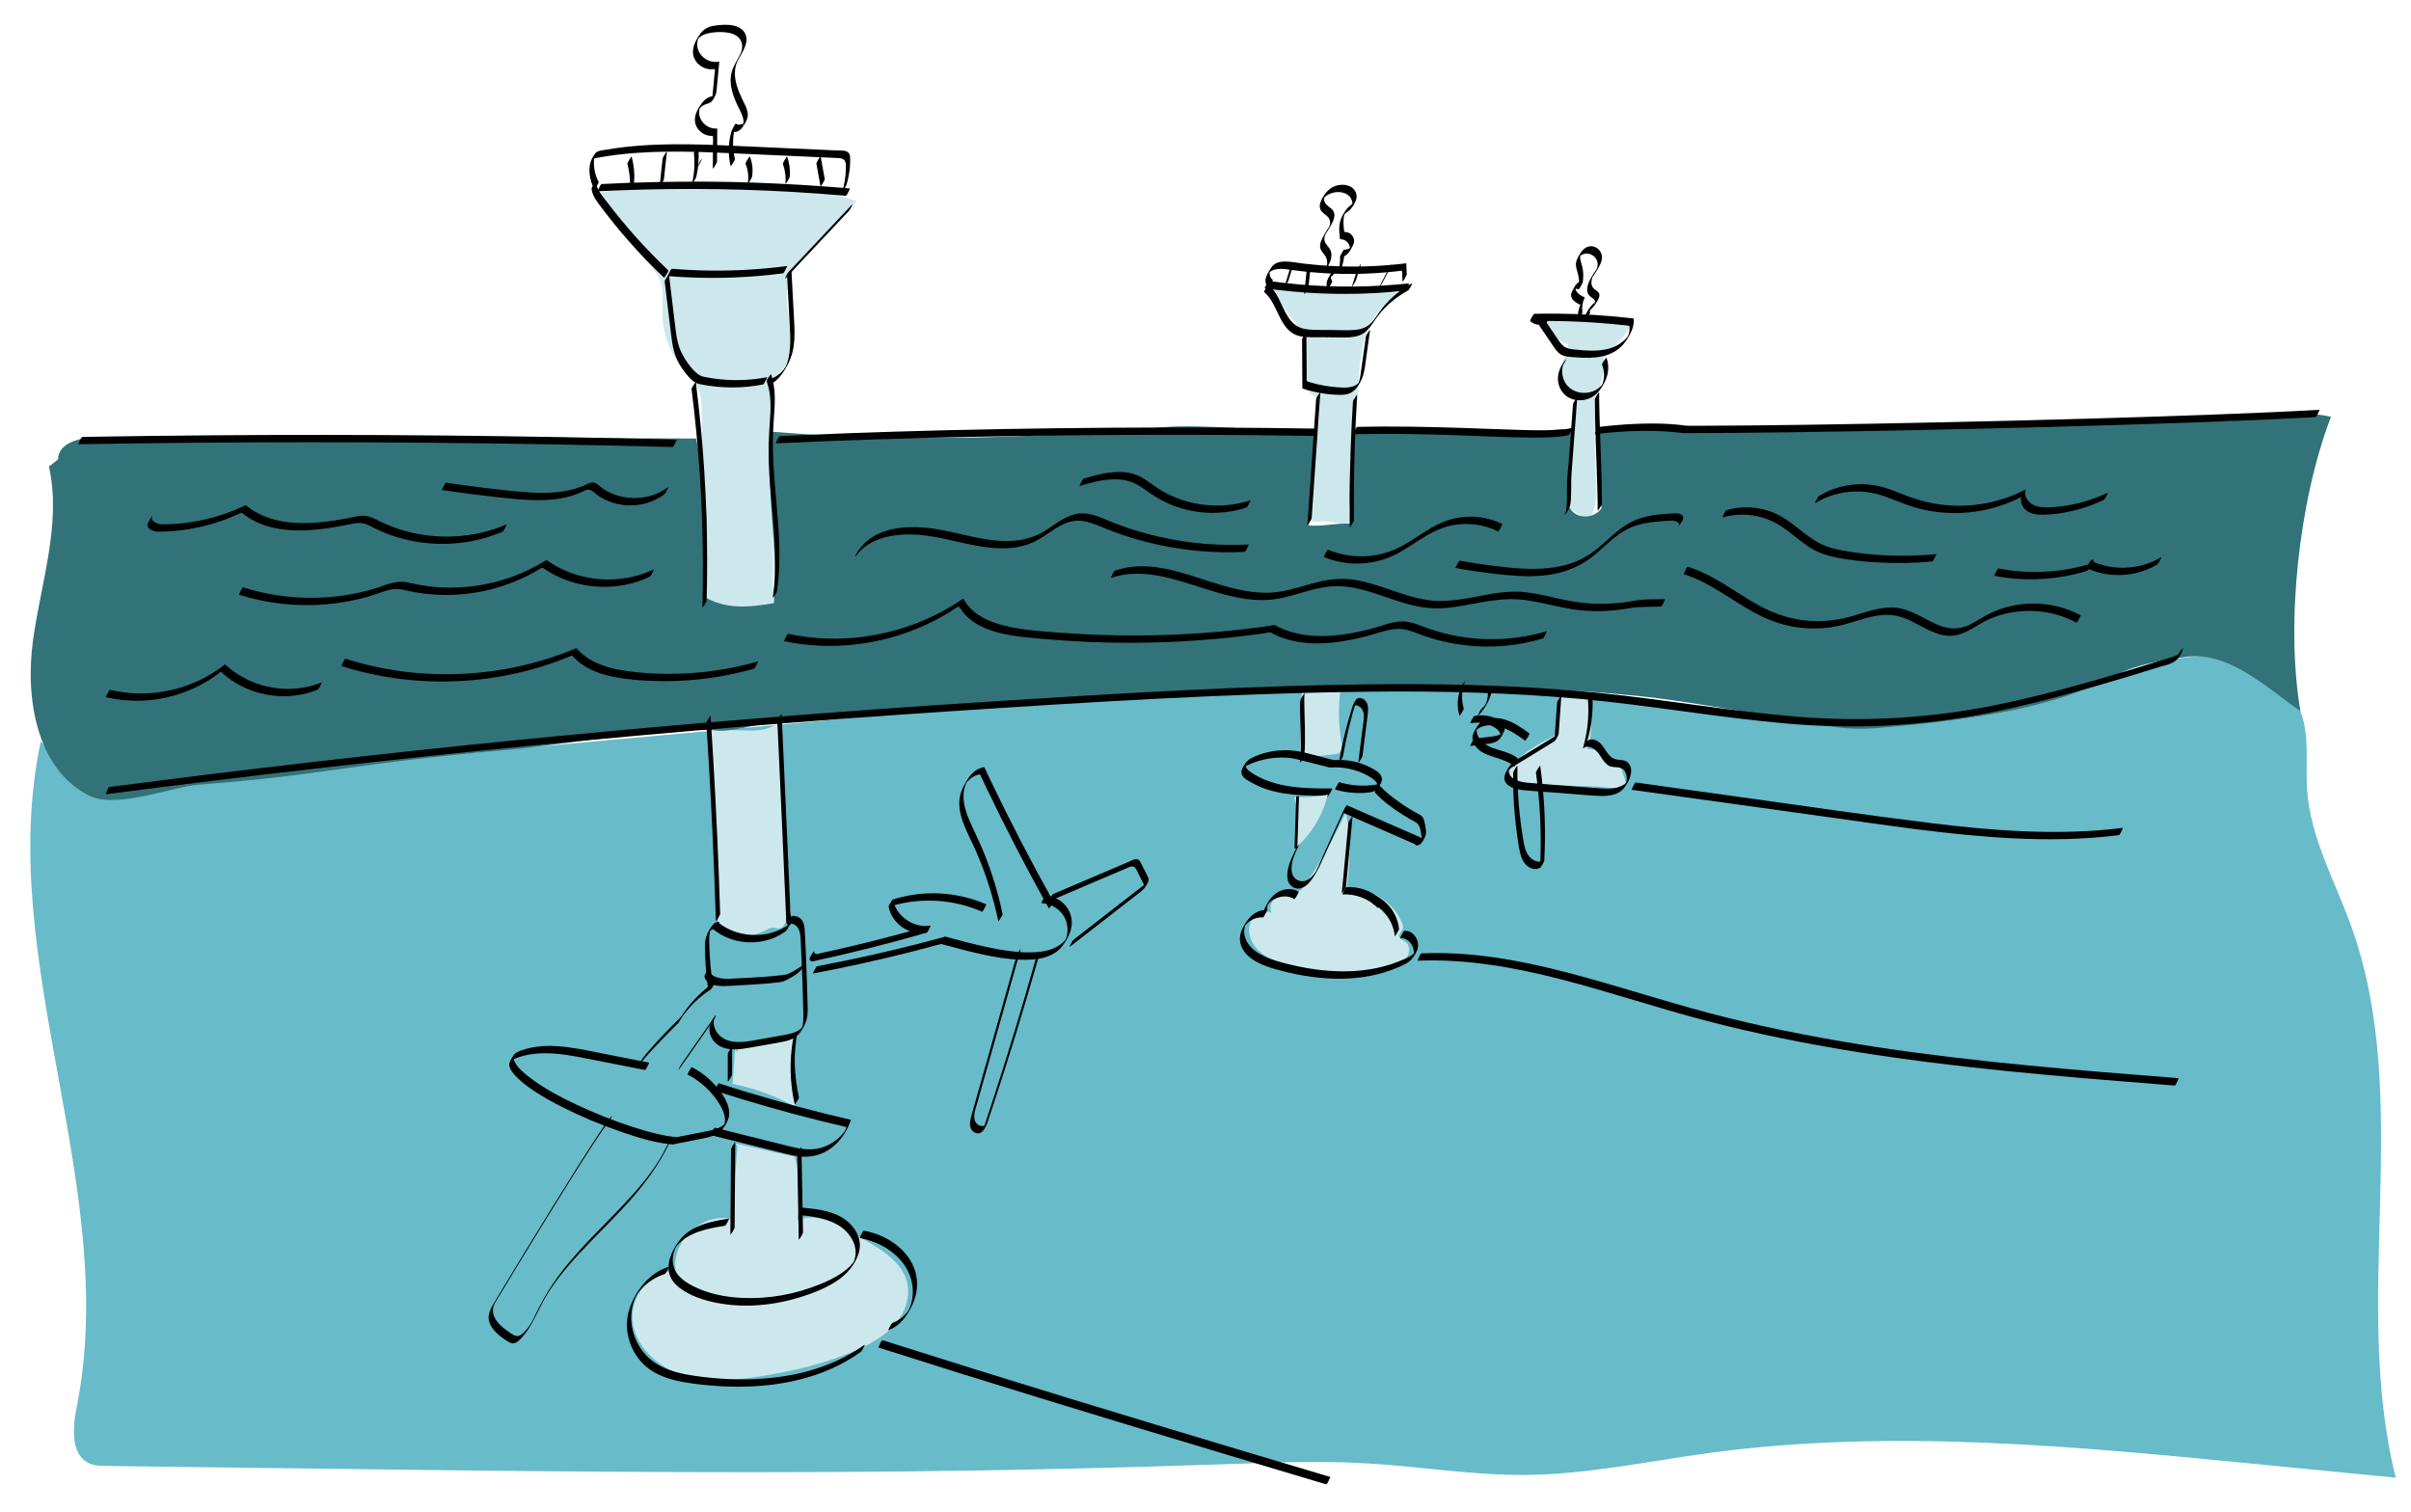 <?xml version="1.0" encoding="UTF-8"?><svg id="a" xmlns="http://www.w3.org/2000/svg" viewBox="0 0 854.48 535.91"><defs><style>.b{fill:#68bbc9;}.c{fill:#317379;}.d{fill:#cde8ed;}.e{fill:none;stroke:#000;stroke-miterlimit:10;}</style></defs><path class="b" d="M14.44,262.84c-16.47,77.5,28.29,158.09,12.76,235.79-1.47,7.37-2.26,17.28,4.68,20.16,1.83,.76,3.86,.79,5.84,.82,22.51,.29,45.01,.57,67.52,.86,72.03,.92,144.07,1.84,216.1,1.08,37.81-.4,75.61-1.26,113.4-2.58,16.51-.58,33.05-1.24,49.55-.29,18.77,1.09,37.44,4.26,56.24,4.12,21.81-.17,43.3-4.81,64.92-7.75,64.38-8.76,129.75-2.43,194.42,3.9l49.21,4.82c-15.96-63.71,6.47-133.61-15.76-195.41-5.76-16.02-14.5-31.39-15.66-48.38-.64-9.37,1.02-19.15-2.38-27.9-5.62-14.47-23.39-20.74-38.84-19.24s-29.65,8.77-44.37,13.72c-63.71,21.4-127.22,2.8-194.27-1.81-35.96-2.47-77.52-3.73-113.46-.91-30.39,2.39-60.79,4.77-91.14,7.7-78.14,7.54-159.13,14.04-237.18,22.4-16.59,1.78-41.63,7.87-53.33,7.7-20.85-.29-13.11-4.48-28.25-18.81"/><path class="d" d="M249.72,208.7l-1.11-64.2c-.04-2.13-.09-4.32-.93-6.28-.95-2.2-2.79-3.86-4.4-5.64-5.53-6.1-8.65-14.32-8.58-22.55,.03-3.33,.55-6.76-.51-9.91-.81-2.43-2.49-4.46-4.13-6.42-6.18-7.4-11.7-17.99-17.88-25.39,30.6-5.03,61.99-6.77,91.43,2.99l-17.5,18.55c-1.6,1.69-3.21,3.41-4.36,5.43-2.19,3.85-3.42,8.49-2.76,12.87,4.3,28.31-4.66,19.38-5.18,29.5-.29,5.61-.31,12.17-.59,17.78-.89,17.36,1.52,34.61,.63,51.97-.07,1.37,1.48,5.5,.43,6.39-.9,.76-3.44,2.08-4.62,2.08-5.59,0-13.96,.59-19.56,.59"/><path class="d" d="M463.96,183.69c.47,1.31,2.28,1.37,3.67,1.18,3.29-.46,8.18,1.25,11.47,.79-1.51-12.46-.37-27.89,1.51-40.3,1.15-7.6,.66-14.51,2.28-22.03,.57-2.65,1.15-5.32,2.28-7.78,2.19-4.78,6.25-8.38,10.21-11.84-15.07-.34-30.13-.84-45.18-1.5,4.03,5.87,8.26,11.61,12.67,17.21l-1.27,13.45c-.15,1.53-.25,3.23,.67,4.46,.6,.81,1.56,1.28,2.18,2.07,.77,.98,3.06,1.76,3.14,3,.9,14.3-7.03,29.34-3.75,43.29"/><path class="d" d="M556.69,180.61c2.49,.87,4.95,4.47,6.89,2.68,1.58-1.46,2.28-6.84,2.22-8.99-.36-13.14-1.88-26.57,1.69-39.22,.73-2.58,1.66-5.33,.79-7.87,3.01-3.52,8.5-8.63,9.96-13.03-9.89-1.66-23.03-1.76-33.04-2.3,1.62,4.83,5.73,8.76,10.64,10.15-.76,3.32-2.37,6.47-2.49,9.87s2.02,7.3,5.42,7.4c-1.81,13.89-2.74,27.9-2.78,41.91"/><path class="d" d="M251.92,257.65c.84,19.58,1.71,47.98,2.56,67.56,.25,5.8,1.36,4.08,6.82,6.06,3.72,1.35,7.78-.43,11.34-2.17,1.71-.84,3.43,.78,4.72-.62,3.14-3.43,2.61-11.22,1.98-15.82-2.57-18.75-2.93-37.71-3.29-56.63-6.74,4.9-11.35,1.83-23.77,3.14"/><path class="d" d="M260.57,371.43l-.94,12.76c7.71,1.53,15.18,4.24,22.08,8.02l.11-25.02c-6.28,2.98-13.41,4.13-20.31,3.29l-.21,2.71"/><path class="d" d="M261.39,406.17l-2.15,25.88c-10.42-2.41-21.55,8.12-19.72,18.66-9.05-.82-16.55,9.15-15.24,18.15s9.23,15.94,17.91,18.6,18.04,1.81,27.02,.41c11.87-1.84,23.68-4.59,34.65-9.48,4.89-2.18,9.69-4.86,13.23-8.88,3.53-4.02,5.64-9.6,4.43-14.81-1.65-7.09-8.56-11.48-14.87-15.1l-5.19-2.98c-5.8-3.33-12.71-6.75-18.88-4.14,1.33-7.43,1.02-15.15-.88-22.45l-21.23-4.77"/><path class="d" d="M461.41,244.76c-.31,5.9-.41,14.93-.72,20.83-.04,.75-.05,1.59,.45,2.15,.61,.69,1.68,.65,2.59,.56l8.97-.91c.6-.06,1.21-.13,1.72-.45,1.34-.84,1.19-2.81,.93-4.37-1.02-6.12-1.09-12.39-.22-18.53-4.59,.7-9.13,.02-13.72,.72"/><path class="d" d="M460.42,316c-2.5-.01-5.13,0-7.3,1.24s-3.63,4.12-2.42,6.31c-2.77-1.3-6.32,.53-7.49,3.35s-.28,6.19,1.6,8.61c1.88,2.41,4.6,4.02,7.38,5.29,12.5,5.71,27.11,5.59,40.36,1.93,2.13-.59,4.35-1.34,5.76-3.04,1.41-1.69,1.57-4.61-.24-5.88-.86-.6-2.16-.96-2.24-2-.08-.95,.99-1.58,1.32-2.48,.27-.73,.02-1.53-.28-2.25-3.1-7.59-11.47-12.65-19.63-11.87,1.26-8.3,1.69-18.94-.29-27.1-4.09,8.79-9.85,19.28-15.59,27.09"/><path class="d" d="M553.02,246.99c.02,4.72-.73,9.44-2.23,13.92-4.51,2.09-8.76,4.74-12.61,7.89-1.7,1.39-3.48,3.29-3.08,5.45,.53,2.9,4.28,3.64,7.22,3.74,7.9,.26,15.8,.52,23.71,.79,2.03,.07,7.44,1.12,9.28,.28s.04-3.84-.42-5.82-3.46-2.99-4.65-1.35c-.39-3.66-4-6.68-7.67-6.4,1.71-4.08,1.17-8.44,1.4-12.86,.5-9.5-7.79-8.74-10.95-5.64"/><path class="c" d="M20.57,162.86c.05-6.08,8.2-7.94,14.28-7.91,69.22,.34,142.62,.14,211.84,.48,4,18.22,4.89,37.78,2.67,56,8.14,4.67,15.65,3.9,24.92,2.36,1.75-20.59-3.5-40.65-.43-60.75,46.32,3.82,92.95,2.22,139.27-1.68,12.16-1.02,40.05,1.17,52.1,3.03,1.93,.3-.74,21.48-1.41,31.88,5.53,.39,9.77-1.01,15.31-.62-2.1-12.97,.51-33.52,1.81-33.48,4.67,.15,10.74,.83,15.41,1.04,14.27,.64,30.47-.34,44.74,.3,2.45,.11,14.17-2.62,15.56-.59,2.22,3.26-1.21,18.07-1.04,24.3s8.23,7.92,12,2.96c-2.16-8.56-1.33-19.26-1.63-27.56,75.12-1.33,146.07-2.03,221.18-3.36,13.11-.23,26.2-4.54,38.97-1.53-11.32,29.49-16.17,73.23-10.82,104.36-12.89-9.05-25.75-21.63-41.31-19.15-8.75,1.39-16.39,2.44-24.28,6.48-25.6,13.11-55.05,15.95-83.69,18.57-13.9,1.27-20.47-1.52-34.27-3.6-14.65-2.2-35.59-6.09-50.32-7.61-19.6-2.02-38.83-3-57.38-3.36-75.44-1.44-138.81,3.85-218.22,8.59-8.3,.5-18.37,3.96-26.67,3.56-7.41-.36-17.88,4-25.27,3.33-16.22-1.46-56.28,5.31-72.51,6.74-60.44,5.33-62.41,8.66-110.22,12.44-10.92,.86-29.97,8.84-39.72,3.86-18.5-9.46-22.57-34.33-19.75-54.92,2.82-20.59,10.16-41.36,5.67-61.65"/><path d="M27.72,157.46c27.47-.47,54.94-.71,82.41-.71,27.33,0,54.66,.23,81.99,.69,15.42,.26,30.83,.6,46.24,1,.28,0,.76-1.02,.88-1.22,.06-.1,.66-1.37,.62-1.37-27.46-.73-54.93-1.22-82.4-1.48-27.33-.26-54.66-.28-81.99-.08-15.42,.12-30.83,.31-46.25,.57-.3,0-.75,1-.88,1.22-.06,.11-.64,1.37-.62,1.37h0Z"/><path d="M274.85,157.16c11.94-.58,23.89-1.05,35.85-1.43,12.58-.41,25.16-.73,37.74-.97,12.88-.25,25.77-.43,38.65-.53,12.64-.1,25.28-.14,37.92-.1,12.07,.04,24.13,.14,36.2,.32,1.43,.02,2.86,.04,4.29,.07,.29,0,.76-1.01,.88-1.22,.06-.1,.65-1.37,.62-1.37-11.96-.2-23.92-.32-35.87-.37-12.58-.05-25.17-.04-37.75,.05-12.89,.09-25.77,.25-38.65,.48-12.64,.23-25.27,.53-37.9,.92-12.06,.37-24.12,.82-36.17,1.38-1.43,.07-2.86,.13-4.28,.2-.3,.01-.75,1-.88,1.22-.06,.11-.63,1.37-.62,1.37h0Z"/><path d="M479.57,153.92c11.28-.29,22.57-.09,33.85,.25,9.89,.3,19.79,.88,29.69,.93,2.31,.01,4.63-.01,6.94-.15,1.95-.11,3.93-.26,5.82-.74,.35-.09,.71-.94,.88-1.22,.18-.31,.35-.62,.49-.94,.02-.04,.16-.44,.13-.43-3.59,.91-7.48,.87-11.16,.89-4.07,.02-8.14-.14-12.21-.28-11.3-.4-22.61-.84-33.92-.99-6.34-.08-12.68-.08-19.02,.08-.3,0-.75,1-.88,1.22-.06,.11-.64,1.37-.62,1.37h0Z"/><path d="M565.2,153.92c8.17-1.05,16.5-1.46,24.73-1.02,2.21,.12,4.42,.31,6.62,.63,.25,.04,.78-1.04,.88-1.22,.05-.09,.69-1.36,.62-1.37-8.14-1.17-16.54-.94-24.72-.29-2.21,.18-4.43,.4-6.63,.68-.32,.04-.74,.97-.88,1.22-.18,.31-.35,.62-.49,.94-.02,.04-.17,.44-.13,.43h0Z"/><path d="M596.55,153.52c12.33,0,24.66-.13,36.99-.29,15.6-.21,31.19-.48,46.78-.81,16.77-.35,33.54-.75,50.3-1.21,15.85-.44,31.71-.92,47.55-1.49,12.88-.47,25.76-.98,38.63-1.67,1.26-.07,2.53-.14,3.79-.21,.31-.02,.75-.99,.88-1.22,.06-.11,.63-1.37,.62-1.37-12.31,.7-24.63,1.21-36.95,1.67-15.59,.59-31.17,1.08-46.76,1.52-16.77,.48-33.53,.89-50.3,1.25-15.86,.34-31.71,.64-47.57,.87-12.89,.18-25.78,.33-38.67,.36-1.27,0-2.53,0-3.8,0-.29,0-.76,1.01-.88,1.22-.06,.1-.65,1.37-.62,1.37h0Z"/><path d="M37.33,281.56c49.64-6.49,99.37-12.2,149.19-17.1,49.58-4.88,99.23-8.97,148.94-12.26,49.88-3.3,99.92-6.47,149.91-7.03,24.96-.28,49.96,.31,74.83,2.57,24.41,2.22,48.57,6.59,72.99,8.72,24.2,2.12,48.06,.96,71.89-3.8,11.63-2.33,23.13-5.29,34.53-8.55,5.83-1.66,11.63-3.4,17.43-5.16,2.67-.81,5.34-1.64,8.01-2.46,1.93-.59,4.4-1,6.02-2.32,1.36-1.11,2.41-3.03,2.61-4.75-.05,.46-1.42,1.61-1.52,2.47,0-.03,.89-.83-.12,0-.57,.47-1.47,.73-2.16,.97-1.31,.47-2.67,.82-4,1.23-2.89,.89-5.78,1.78-8.68,2.66-5.57,1.69-11.16,3.36-16.76,4.95-11.18,3.18-22.46,6.07-33.86,8.35-23.11,4.62-46.29,5.9-69.77,3.98-23.69-1.94-47.12-6.15-70.77-8.49-24.13-2.39-48.38-3.15-72.62-3.04-48.78,.24-97.61,3.3-146.28,6.42-48.5,3.11-96.95,6.97-145.33,11.59-48.38,4.62-96.69,9.99-144.9,16.11-6.03,.77-12.05,1.54-18.08,2.33-.75,.1-1.11,2.55-1.5,2.6h0Z"/><path d="M53.75,183.16c-.47,.64-.89,1.35-1.22,2.08-.15,.33-.3,.66-.26,1.03,.08,.76,.8,1.28,1.42,1.6,.81,.42,1.67,.58,2.57,.57,1.22,0,2.44-.04,3.67-.11,4.84-.28,9.66-1.08,14.33-2.38,2.32-.65,4.6-1.41,6.84-2.3,1.05-.42,2.09-.86,3.12-1.33,.28-.13,.56-.26,.83-.39,.36-.17,.5-.25,.85-.03,.42,.27,.8,.63,1.21,.92,3.22,2.3,6.97,3.73,10.84,4.47,8.1,1.55,16.52,.38,24.53-1.16,2.33-.45,4.76-1.18,7.1-.39,1.09,.37,2.1,.96,3.13,1.47s2.03,.97,3.07,1.4c4.09,1.71,8.39,2.9,12.78,3.56,8.8,1.32,17.93,.52,26.33-2.46,1.06-.38,2.11-.79,3.15-1.23,.38-.16,.68-.88,.88-1.22,.18-.31,.35-.62,.49-.94,.02-.04,.14-.44,.13-.43-11.86,5.08-25.5,5.66-37.79,1.77-3.13-.99-6.07-2.33-9.01-3.79-1.67-.83-3.27-1.23-5.14-1-1.6,.2-3.18,.59-4.77,.89-5.86,1.08-11.84,1.88-17.81,1.59-6.46-.32-12.88-2.08-17.92-6.28l-.06,.03c-8.9,4.29-18.72,6.62-28.6,6.75-1.12,.02-2.16-.02-3.18-.53-.41-.2-.81-.46-1.11-.81-.12-.14-.24-.31-.31-.49-.03-.07-.05-.15-.07-.23v-.17c.08-.73-.22-.23-.91,1.49,.41-.56,.78-1.2,1.06-1.84,.18-.42,.15-.56-.18-.11h0Z"/><path d="M84.68,210.79c10.03,3.18,20.67,4.32,31.15,3.39,5.21-.47,10.38-1.44,15.4-2.93,2.52-.75,4.99-1.87,7.58-2.33,2.57-.46,5.02,.37,7.52,.85,9.56,1.84,19.53,1.38,28.91-1.2,4.61-1.27,9.09-3.06,13.3-5.33,1.04-.56,2.06-1.15,3.07-1.77,.38-.23,.52-.33,.93-.1,.23,.13,.44,.3,.66,.45,.47,.31,.96,.62,1.44,.91,1.95,1.16,4.02,2.14,6.15,2.92,8.47,3.1,18.06,3.18,26.52,.02,1.02-.38,2.01-.81,2.99-1.28,.43-.21,.79-1.14,1.01-1.55,.08-.15,.5-1.06,.36-1-9.42,4.5-20.67,4.69-30.34,.84-2.71-1.08-5.29-2.48-7.67-4.18l-.06,.03c-11.7,7.4-25.83,10.74-39.61,9.51-1.7-.15-3.4-.38-5.08-.67-1.74-.3-3.46-.78-5.2-1.06-3.77-.61-7.32,1.26-10.85,2.31-7.12,2.12-14.55,3.22-21.98,3.28-8.36,.07-16.72-1.17-24.69-3.7-.4-.13-1.52,2.59-1.5,2.6h0Z"/><path d="M156.61,173.68c6.18,.93,12.38,1.74,18.6,2.43,5.71,.63,11.47,1.31,17.23,1.14,2.75-.08,5.5-.36,8.19-.99,1.33-.31,2.64-.7,3.92-1.19,.56-.21,1.12-.45,1.66-.7,.7-.32,1.42-.79,2.21-.83,1.24-.06,2.18,1.08,3.08,1.76s1.89,1.29,2.92,1.79c2.03,1,4.23,1.63,6.47,1.9,5.09,.61,10.39-.65,14.49-3.77,.45-.34,.75-1.06,1.01-1.55,.13-.23,.36-.55,.39-.81,0-.04,.11-.29-.02-.19-3.7,2.82-8.39,4.09-13.02,3.84-2.26-.12-4.5-.61-6.59-1.46-1.03-.42-2.02-.93-2.96-1.52-1-.63-1.84-1.46-2.82-2.11-1.27-.84-2.35-.26-3.58,.32s-2.62,1.09-3.99,1.49c-2.6,.76-5.29,1.16-8,1.34-5.63,.37-11.28-.22-16.88-.82-6.95-.74-13.89-1.63-20.81-2.67-.25-.04-.78,1.04-.88,1.22-.05,.09-.69,1.36-.62,1.37h0Z"/><path d="M120.98,236.09c9.39,2.97,19.14,4.74,28.97,5.29,9.83,.55,19.73-.11,29.4-1.97,4.81-.93,9.57-2.15,14.23-3.66,2.33-.76,4.64-1.59,6.91-2.5,.56-.22,1.12-.45,1.67-.68,.11-.05,.24-.13,.36-.15,.3-.06,.09-.16,.38,.07,.22,.17,.4,.45,.6,.65,.71,.74,1.48,1.41,2.29,2.02,3.4,2.53,7.52,3.9,11.64,4.73,4.78,.97,9.71,1.34,14.58,1.49,10.55,.33,21.15-.8,31.4-3.35,1.25-.31,2.5-.65,3.74-1,.36-.1,.71-.93,.88-1.22s.35-.62,.49-.94c.02-.04,.16-.44,.13-.43-10.16,2.9-20.7,4.39-31.26,4.41-5.08,.01-10.19-.28-15.22-1-4.23-.6-8.5-1.6-12.29-3.65-1.83-.99-3.52-2.22-4.95-3.73-.17-.18-.33-.42-.52-.57-.18-.14-.05-.12-.26-.12-.09,0-.27,.11-.36,.15-.6,.25-1.19,.49-1.79,.73-1.16,.46-2.32,.9-3.5,1.33-4.61,1.66-9.33,3.03-14.11,4.1-9.61,2.15-19.48,3.11-29.32,2.86-9.84-.25-19.65-1.71-29.12-4.4-1.16-.33-2.31-.68-3.46-1.04-.4-.13-1.52,2.59-1.5,2.6h0Z"/><path d="M277.81,227.26c16.78,3.52,34.54,1.43,50.12-5.7,1.96-.9,3.88-1.87,5.75-2.93,.91-.51,1.8-1.04,2.69-1.58s1.84-1.36,2.81-1.81c.6-.28,.75-.31,1.13,.32,.22,.36,.46,.71,.71,1.05,.53,.72,1.12,1.38,1.76,2,1.25,1.2,2.68,2.19,4.2,3,7.03,3.76,15.52,4.2,23.3,4.9,20.32,1.81,40.8,1.78,61.11-.08,5.08-.47,10.15-1.05,15.2-1.74,.52-.07,1.05-.14,1.57-.22s1.55-.41,2.09-.3c.38,.07,.85,.45,1.2,.62,.53,.26,1.08,.5,1.62,.73,2.04,.85,4.17,1.46,6.33,1.87,8.57,1.61,17.46,.09,25.79-2.13,4.46-1.19,8.86-3.17,13.53-1.97,2.29,.59,4.45,1.57,6.68,2.32,2.21,.75,4.46,1.38,6.74,1.89,9.1,2.05,18.63,2.22,27.8,.48,2.29-.43,4.56-.99,6.8-1.66,.36-.11,.71-.92,.88-1.22,.09-.15,.54-1.35,.62-1.37-13.6,4.03-28.37,3.78-41.79-.87-3.27-1.13-6.53-2.8-10.08-2.59-3.36,.19-6.67,1.6-9.9,2.46-6.45,1.71-13.14,2.95-19.84,2.69-3.24-.12-6.47-.61-9.56-1.59-1.41-.45-2.79-.99-4.11-1.64-.34-.17-.83-.55-1.2-.62-.41-.08-1.15,.17-1.57,.23-1.04,.15-2.09,.3-3.13,.44-7.49,1.01-15.02,1.76-22.57,2.26-15.44,1.03-30.95,1.01-46.38-.08-7.4-.52-15.04-.9-22.27-2.69-5.77-1.43-11.5-4.13-14.47-9.55l-.06,.03c-13.94,9.63-30.91,14.59-47.84,14.14-4.75-.13-9.48-.69-14.14-1.66-.49-.1-1.42,2.61-1.5,2.6h0Z"/><path d="M393.66,204.88c11.17-3.89,22.78,.47,33.48,3.83,5.58,1.75,11.27,3.43,17.13,3.88,2.97,.23,5.95,.12,8.89-.42,3.33-.6,6.56-1.64,9.81-2.56,3.23-.91,6.52-1.71,9.88-1.84,3.14-.12,6.28,.34,9.32,1.09,6.21,1.51,12.09,4.13,18.3,5.64,3.15,.77,6.37,1.21,9.62,1.12,3.43-.09,6.83-.65,10.2-1.28,6.81-1.27,13.48-2.61,20.42-1.64,7.08,1,13.89,3.26,21.05,3.76,3.57,.25,7.17,.19,10.73-.17,1.78-.18,3.56-.44,5.32-.77s3.56-.35,5.38-.4l5.43-.14c.3,0,.75-1,.88-1.22,.06-.11,.64-1.37,.62-1.37-3.57,.09-7.31-.13-10.81,.54-3.52,.67-7.1,1.03-10.68,1.09-3.58,.06-7.17-.19-10.71-.75s-6.99-1.44-10.47-2.19-6.97-1.36-10.52-1.37c-3.44,0-6.85,.5-10.23,1.11-6.68,1.21-13.4,2.84-20.23,1.94-6.35-.83-12.31-3.34-18.38-5.25-3.01-.95-6.07-1.76-9.2-2.13-3.25-.39-6.48-.2-9.69,.45-6.47,1.32-12.61,4.03-19.29,4.26-5.78,.2-11.49-1.08-17.01-2.68-10.79-3.13-22.17-8.31-33.65-6.22-1.39,.25-2.76,.62-4.1,1.09-.37,.13-.7,.91-.88,1.22-.1,.17-.52,1.34-.62,1.37h0Z"/><path d="M303.37,197.06c4.71-6.5,13.4-7.93,20.9-7.58,9.19,.43,17.89,3.82,27.02,4.68,4.77,.45,9.68,.2,14.15-1.64,4.12-1.69,7.39-4.83,11.4-6.71,2.13-1,4.42-1.47,6.76-1.17,2.57,.33,4.97,1.38,7.34,2.36,4.88,2.01,9.89,3.69,14.99,5.01,10.17,2.64,20.7,3.9,31.21,3.72,1.32-.02,2.64-.07,3.95-.14,.31-.02,.75-.99,.88-1.22,.06-.11,.63-1.37,.62-1.37-10.63,.55-21.32-.37-31.7-2.73-5.19-1.18-10.29-2.71-15.27-4.59-4.63-1.75-9.52-4.64-14.63-3.41-4.34,1.04-7.72,4.23-11.51,6.39-4.27,2.44-9.14,3.25-14.01,3.09-9.42-.32-18.32-3.9-27.67-4.72-7.52-.66-16.18,.18-21.73,5.88-.68,.69-1.29,1.44-1.85,2.22-.41,.57-.78,1.19-1.06,1.84-.18,.42-.15,.57,.18,.11h0Z"/><path d="M382.63,172.24c4.06-1.19,8.24-2.36,12.51-2.36,2.06,0,4.13,.3,6.06,1.04,2,.76,3.74,2,5.47,3.24,3.24,2.33,6.7,4.24,10.49,5.53,3.68,1.25,7.55,1.95,11.43,2.08,4.43,.14,8.87-.48,13.08-1.86,.37-.12,.7-.91,.88-1.22s.35-.62,.49-.94c.02-.04,.15-.44,.13-.43-7.47,2.45-15.64,2.47-23.16,.21-3.76-1.13-7.35-2.83-10.58-5.06-1.75-1.21-3.43-2.56-5.34-3.53s-3.82-1.42-5.85-1.58c-4.8-.38-9.56,.95-14.12,2.29-.36,.11-.71,.92-.88,1.22s-.35,.62-.49,.94c-.02,.04-.16,.44-.13,.43h0Z"/><path d="M469.19,197.43c7.87,3.29,17.02,3.09,24.72-.56,3.86-1.83,7.29-4.41,10.93-6.61,3.71-2.25,7.65-3.93,12-4.39,4.81-.51,9.73,.33,14.08,2.46,.26,.13,1.64-2.53,1.5-2.6-3.84-1.88-8.11-2.76-12.38-2.58-4.26,.17-8.27,1.46-11.99,3.51-3.73,2.06-7.14,4.66-10.87,6.71-3.8,2.09-7.96,3.37-12.29,3.72-4.83,.39-9.73-.37-14.2-2.24-.31-.13-1.6,2.56-1.5,2.6h0Z"/><path d="M515.84,201.31c3.2,.64,6.43,1.08,9.66,1.52,2.79,.38,5.59,.74,8.4,1,5.48,.51,11.07,.67,16.51-.32,5.4-.98,10.29-3.2,14.53-6.69,4.13-3.4,7.82-7.55,12.8-9.75,3.11-1.37,6.51-1.93,9.87-2.22,1.65-.14,3.32-.28,4.98-.3,.58,0,1.15,.11,1.67,.38,.24,.12,.49,.28,.66,.5,.04,.06,.1,.13,.13,.2,.07,.17-.02,.49,.1,.23l.89-1.59-.08,.12c-.21,.32-.41,.65-.59,.99-.11,.2-.35,.57-.39,.81-.02,.13-.1,.18,.02,.19,.1,.01,.4-.51,.42-.55,.6-.92,1.89-2.48,.6-3.35-1.1-.73-2.46-.51-3.69-.44-3.01,.16-6.05,.39-8.99,1.09-2.78,.66-5.38,1.78-7.75,3.39-2.34,1.58-4.42,3.5-6.51,5.38s-4.15,3.66-6.51,5.1c-2.39,1.46-5,2.53-7.7,3.26-5.5,1.48-11.29,1.57-16.94,1.18-3.2-.22-6.39-.6-9.57-1.02-3.68-.49-7.36-.98-11-1.7-.24-.05-.78,1.05-.88,1.22-.05,.09-.71,1.36-.62,1.37h0Z"/><path d="M610.46,183.41c4.66-1.35,9.67-1.31,14.31,.09,2.29,.69,4.45,1.71,6.46,3.01,1.97,1.27,3.79,2.76,5.62,4.21s3.74,2.91,5.81,4.07c2.2,1.23,4.59,2.03,7.05,2.58,5.29,1.19,10.79,1.71,16.19,2.01,6.28,.35,12.57,.23,18.83-.36,.32-.03,.74-.98,.88-1.22,.18-.31,.35-.62,.49-.94,.02-.04,.17-.44,.13-.43-11,1.03-22.25,.71-33.13-1.28-2.56-.47-5.11-1.11-7.48-2.21-2.12-.99-4.04-2.33-5.89-3.74-3.75-2.87-7.29-6.02-11.76-7.72-5.1-1.94-10.78-2.18-16.02-.67-.36,.1-.71,.93-.88,1.22s-.35,.62-.49,.94c-.02,.04-.16,.44-.13,.43h0Z"/><path d="M596.68,203.5c9.21,2.84,16.73,9.11,25.1,13.65,4.45,2.42,9.17,4.22,14.19,5.05,5.1,.84,10.35,.75,15.41-.31s10.15-3.37,15.48-3.88c2.42-.23,4.83,0,7.14,.76,2.1,.69,4.06,1.7,6.01,2.73,3.68,1.94,7.62,4.17,11.94,3.83,4.84-.38,8.72-3.97,13.02-5.86,8.7-3.82,18.97-3.92,27.75-.29,1.08,.45,2.14,.95,3.17,1.51,.22,.12,1.68-2.5,1.5-2.6-8.34-4.5-18.46-5.36-27.48-2.51-2.22,.7-4.37,1.63-6.41,2.77-2.22,1.24-4.34,2.71-6.72,3.61-2.09,.79-4.29,1-6.48,.59-2.06-.38-4.01-1.22-5.88-2.15-3.97-1.96-7.84-4.5-12.34-4.98-5.29-.57-10.41,1.46-15.39,2.9-5.05,1.47-10.23,2.12-15.48,1.73-5.12-.38-10.1-1.73-14.75-3.9-8.66-4.05-16.05-10.44-24.93-14.06-1.09-.45-2.2-.84-3.33-1.19-.41-.13-1.51,2.6-1.5,2.6h0Z"/><path d="M643.35,178.29c4.19-2.52,9-3.91,13.88-4.07,2.45-.08,4.9,.15,7.29,.71,2.55,.59,5,1.54,7.43,2.5,2.43,.96,4.86,1.91,7.39,2.61,2.32,.64,4.68,1.11,7.06,1.41,4.84,.61,9.77,.52,14.58-.25,5.4-.86,10.65-2.59,15.49-5.13l-.02-.19c-.59,1.81,.1,3.64,1.5,4.88,1.66,1.46,4.01,1.71,6.13,1.67,4.75-.07,9.53-.94,14.06-2.33,2.57-.79,5.07-1.77,7.49-2.92,.14-.07,.35-.45,.42-.55,.21-.32,.41-.66,.59-.99,.08-.15,.5-1.06,.36-1-4.24,2.02-8.73,3.48-13.34,4.34-2.24,.41-4.51,.69-6.79,.81-2.14,.12-4.44,.13-6.39-.9-1.76-.93-3.3-3.11-2.62-5.17,.02-.06,.11-.26-.02-.19-8.7,4.55-18.71,6.44-28.48,5.49-4.98-.48-9.76-1.77-14.41-3.59-2.51-.98-5.01-2.03-7.62-2.76-2.33-.65-4.73-1.01-7.14-1.06-5.42-.1-10.82,1.34-15.47,4.13-.16,.09-.34,.42-.42,.55-.21,.32-.41,.66-.59,.99-.13,.23-.36,.55-.39,.81,0,.05-.12,.27,.02,.19h0Z"/><path d="M706.78,204.1c9.58,1.85,19.53,1.62,29.02-.7,1.19-.29,2.4-.58,3.56-.98s1.62-1.29,2.16-2.28c.19-.36,1.06-1.95-.05-1.74-.29,.05-.45,.25-.62,.48-.46,.6-.99,1.4-1.2,2.14-.11,.4,.08,.45,.44,.6,.5,.22,1,.42,1.51,.61,1.02,.37,2.06,.68,3.11,.92,2.05,.47,4.15,.69,6.25,.68,4.77-.04,9.51-1.33,13.61-3.78,.15-.09,.34-.42,.42-.55,.21-.32,.41-.66,.59-.99,.13-.23,.36-.55,.39-.81,0-.05,.12-.27-.02-.19-3.77,2.25-8.08,3.5-12.47,3.7-2.17,.1-4.34-.06-6.47-.48-1.06-.21-2.11-.48-3.14-.82-.51-.17-1.02-.36-1.53-.56-.13-.05-1.25-.53-1.25-.52l-1.15,2.06c-.28,.37,.06,.05,.33,.12,.08,.02,.17,.05,.22,.13,.07,.1-.01,.4,.1,.15l.89-1.59c.26-.38-.05-.1-.26,0s-.42,.16-.64,.23c-.56,.17-1.12,.33-1.68,.48-1.05,.28-2.11,.54-3.17,.77-2.16,.47-4.35,.84-6.55,1.1-4.44,.52-8.92,.61-13.38,.25-2.52-.2-5.02-.55-7.5-1.03-.24-.05-.78,1.05-.88,1.22-.05,.09-.7,1.36-.62,1.37h0Z"/><path d="M37.53,247.1c10.42,2.51,21.58,1.28,31.3-3.21,2.45-1.13,4.8-2.47,7.02-4.01,.52-.36,1.03-.73,1.54-1.11,.19-.14,.55-.56,.79-.61,.29-.07,.73,.49,.92,.66,.93,.82,1.92,1.59,2.95,2.29,4.12,2.81,8.9,4.61,13.82,5.32,5.61,.81,11.41,.19,16.67-1.96,.38-.15,.69-.89,.88-1.22,.18-.31,.35-.62,.49-.94,.02-.04,.14-.44,.13-.43-8.89,3.63-19.29,2.87-27.71-1.67-2.38-1.29-4.59-2.88-6.56-4.74l-.06,.03c-8.81,7.02-20.14,10.66-31.39,10.28-3.13-.11-6.25-.53-9.29-1.26-.23-.05-.79,1.06-.88,1.22-.05,.09-.72,1.35-.62,1.37h0Z"/><path d="M279.71,327.01c.06-.07,.21,.16,.23,.19,.11,.21-.04,.63,.13,.24l.89-1.59-.04,.06,.42-.55c-.58,.53-1.09-.79-1.15-1.14-.2-1.16-.13-2.41-.18-3.58-.1-2.41-.21-4.83-.31-7.24-.21-4.87-.42-9.74-.63-14.6-.43-9.74-.86-19.47-1.31-29.21-.25-5.49-.51-10.98-.76-16.47,0-.2-.64,.74-.68,.82-.2,.33-.39,.66-.56,1.01-.09,.17-.28,.45-.27,.64,.51,10.86,1.01,21.72,1.49,32.58s.96,21.64,1.42,32.45c.07,1.54,.13,3.08,.2,4.62,.03,.77-.11,2.31,.75,2.74,.41,.2,.64-.04,.88-.35,.48-.65,.97-1.42,1.23-2.19,.15-.47,0-1.4-.56-.72-.43,.52-.77,1.15-1.07,1.75-.07,.13-.45,1-.09,.57h0Z"/><path d="M255.23,323.97c-.28-9.13-.62-18.26-1.03-27.39-.41-9.13-.88-18.25-1.41-27.37-.3-5.14-.62-10.28-.96-15.42-.01-.2-.64,.74-.68,.82-.2,.33-.39,.66-.56,1.01-.09,.17-.28,.45-.27,.64,.6,9.12,1.15,18.24,1.62,27.36s.89,18.25,1.24,27.38c.2,5.15,.37,10.29,.53,15.44,0,.2,.64-.74,.68-.82,.2-.33,.39-.66,.56-1.01,.09-.18,.27-.44,.27-.64h0Z"/><path d="M254.96,326.79c-1.29-.15-2.16,.66-2.84,1.66-.95,1.39-1.76,2.94-2.09,4.61s-.19,3.4-.14,5.09c.07,2.1,.19,4.2,.37,6.29,.2,2.32,.47,4.63,.81,6.94,0,.05,.37-.4,.31-.33,.21-.28,.39-.59,.57-.9,.2-.34,.68-.95,.62-1.37-.64-4.42-1.04-8.88-1.17-13.35-.05-1.71-.18-3.47,.21-5.15,.08-.33,.19-.64,.29-.96,.23-.71-1.03,1.28-.47,.81,.09-.08,.17-.18,.27-.26,.51-.42,1.11-.56,1.76-.49,.26,.03,.77-1.04,.88-1.22,.06-.1,.68-1.37,.62-1.37h0Z"/><path d="M253.22,360.43c-.76,1.13-1.56,2.44-1.76,3.82-.14,1,.05,2.05,.44,2.98,.89,2.14,2.73,3.64,4.94,4.28,2.82,.81,5.82,.36,8.65-.13,3.21-.55,6.41-1.13,9.61-1.69,2.4-.42,5.05-.77,7.05-2.28,1.2-.9,2.02-2.24,2.71-3.54,.65-1.21,1.1-2.48,1.27-3.85s.13-2.67,.09-4c-.04-1.66-.09-3.33-.14-4.99-.1-3.24-.21-6.49-.34-9.73-.15-3.68-.29-7.36-.5-11.04-.08-1.44-.21-3.06-1.14-4.24-.79-1-2.15-1.62-3.38-1.1-.38,.16-.69,.89-.88,1.22-.18,.31-.35,.62-.49,.94-.02,.04-.14,.44-.13,.43,.98-.41,2.03-.11,2.83,.54,.94,.77,1.35,1.95,1.53,3.12,.22,1.39,.21,2.83,.28,4.24,.07,1.5,.14,2.99,.21,4.49,.26,5.9,.46,11.8,.61,17.71,.03,1.26,.09,2.52,.02,3.78-.03,.6-.09,1.19-.2,1.78-.05,.26-.1,.51-.17,.76-.04,.14-.08,.27-.13,.41-.28,.79,.11-.33,.28-.38-.17,.06-.46,.5-.6,.62-.18,.16-.38,.31-.58,.45-.52,.36-1.08,.64-1.66,.87-1.07,.42-2.2,.67-3.32,.88-2.77,.52-5.56,.98-8.34,1.48-2.7,.48-5.44,1.09-8.2,1.09-2.6,0-5.27-.64-7.06-2.64-.71-.79-1.27-1.74-1.57-2.76-.16-.53-.24-1.08-.22-1.63,0-.26,.03-.51,.08-.76,.13-.66,.55-.99-.33,.31,.21-.32,.41-.66,.59-.99,.11-.2,.35-.57,.39-.81,.02-.13,.1-.18-.02-.19-.1-.01-.4,.51-.42,.55h0Z"/><path d="M249.65,346.12c.66,3.01,4.45,3.43,6.98,3.39s4.89-.23,7.32-.37c2.85-.16,5.7-.34,8.54-.59,1.12-.1,2.23-.21,3.34-.36,.64-.09,1.32-.15,1.93-.38,1.11-.43,2.19-1.11,3.22-1.71,1.37-.81,2.57-1.61,3.41-2.99,.2-.33,.39-.66,.56-1.01,.03-.05,.3-.54,.27-.64-.06-.18-.64,.75-.68,.82,.06-.1,.61-.72,.25-.42-.08,.07-.16,.15-.25,.22-.23,.2-.47,.38-.72,.55-.56,.39-1.15,.75-1.74,1.09-.91,.52-1.85,1.11-2.82,1.5-.58,.23-1.26,.29-1.88,.38-1.06,.15-2.12,.25-3.18,.35-5.11,.46-10.23,.72-15.35,.96-2.67,.12-6.98-.11-7.7-3.37-.01-.05-.37,.4-.31,.33-.21,.28-.39,.59-.57,.9s-.71,.98-.62,1.37h0Z"/><path d="M253.02,329.56c5.6,4.49,13.51,5.62,20.25,3.25,1.86-.66,3.62-1.58,5.21-2.75,.45-.33,.75-1.07,1.01-1.55,.13-.23,.36-.55,.39-.81,0-.04,.11-.29-.02-.19-5.72,4.2-13.56,5-20.13,2.44-1.88-.73-3.63-1.74-5.2-3-.06-.05-1.79,2.37-1.5,2.6h0Z"/><path d="M283.14,388.87c-1.72-7.58-1.9-15.45-.54-23.11,.03-.16-.63,.73-.68,.82-.3,.48-.73,1.08-.83,1.65-1.36,7.7-1.17,15.62,.56,23.24,.01,.05,.37-.4,.31-.33,.21-.28,.39-.59,.57-.9s.71-.98,.62-1.37h0Z"/><path d="M282.53,409.1l.56,30.24c0,.2,.64-.74,.68-.82,.2-.33,.39-.66,.56-1.01,.09-.18,.27-.44,.27-.64l-.56-30.24c0-.2-.64,.74-.68,.82-.2,.33-.39,.66-.56,1.01-.09,.18-.27,.44-.27,.64h0Z"/><path d="M260.36,435.09l.23-30.22c0-.19-.64,.74-.68,.82-.2,.33-.39,.66-.56,1.01-.09,.18-.27,.44-.27,.64l-.23,30.22c0,.19,.64-.74,.68-.82,.2-.33,.39-.66,.56-1.01,.09-.18,.27-.44,.27-.64h0Z"/><path d="M259.45,380.87v-9.78c0-.16-.14,.04-.18,.07-.2,.2-.36,.51-.51,.74-.2,.33-.39,.66-.56,1.01-.09,.18-.27,.44-.27,.64v9.78c0,.16,.14-.04,.18-.07,.2-.2,.36-.51,.51-.74,.2-.33,.39-.66,.56-1.01,.09-.18,.27-.44,.27-.64h0Z"/><path d="M258.43,431.89c-4.48,.75-9.1,1.54-13.09,3.83-1.82,1.05-3.37,2.39-4.63,4.07-1.38,1.83-2.59,3.95-3.26,6.14-.55,1.79-.71,3.7-.22,5.53,.54,2.04,1.9,3.69,3.55,4.96,3.73,2.87,8.56,4.46,13.13,5.36,9.71,1.91,20.07,.97,29.48-1.92,4.45-1.36,8.98-3.13,12.91-5.65,3.64-2.33,6.74-5.83,8.03-10.03s-.51-8.1-3.51-10.86c-3.45-3.17-8.16-4.27-12.67-4.86-1.2-.16-2.4-.28-3.6-.4-.26-.03-.77,1.03-.88,1.22-.06,.1-.68,1.37-.62,1.37,4.42,.45,8.99,.93,13,2.99,3.35,1.72,6.29,4.83,7.03,8.61,.19,.97,.21,1.96,.07,2.93-.07,.45-.16,.89-.3,1.32-.07,.22-.15,.45-.24,.66-.03,.06-.06,.12-.08,.18-.11,.31,.04-.1,.05-.08-.01-.02,.08-.11-.11,.14-.11,.15-.23,.3-.35,.45-.31,.38-.65,.74-1,1.09-.69,.67-1.43,1.28-2.21,1.85-3.49,2.54-7.62,4.25-11.67,5.67-8.71,3.04-18.15,4.28-27.34,3.35-4.52-.46-9.01-1.5-13.14-3.41-3.54-1.64-7.38-4.02-8.18-8.15-.34-1.78-.09-3.67,.57-5.35,.07-.17,.14-.35,.22-.52,0-.02,.15-.29,.08-.17,.05-.08,.36-.5,.51-.68,.57-.7,1.21-1.33,1.91-1.89,3.4-2.72,7.76-3.86,11.96-4.65,1.03-.19,2.06-.37,3.09-.54,.33-.06,.73-.96,.88-1.22,.18-.31,.35-.62,.49-.94,.02-.04,.17-.44,.13-.43h0Z"/><path d="M237.08,448.98c-3.48,1.11-6.54,3.22-8.91,5.98-2.56,2.98-4.65,6.74-5.53,10.59-1.69,7.41,1.52,15.6,7.75,19.92,3.54,2.46,7.77,3.67,11.98,4.42,4.15,.74,8.37,1.17,12.57,1.42,8.31,.5,16.72,.12,24.9-1.52s15.77-4.47,22.66-8.87c.86-.55,1.7-1.12,2.53-1.71,.45-.32,.76-1.07,1.01-1.55,.13-.23,.36-.55,.39-.81,0-.04,.12-.29-.02-.19-6.46,4.61-13.82,7.79-21.5,9.72-7.74,1.94-15.76,2.66-23.72,2.52-4.02-.07-8.03-.36-12.03-.84s-8.12-1.09-11.96-2.49-7-3.48-9.4-6.6c-2.23-2.89-3.65-6.43-4-10.07-.18-1.79-.09-3.61,.26-5.38,.18-.89,.43-1.77,.75-2.62,.13-.35,.27-.69,.43-1.03,.13-.29,.27-.55,.38-.74,1.61-2.71,4.51-5.11,7.43-6.54,.82-.4,1.67-.74,2.53-1.01,.36-.12,.7-.92,.88-1.22s.35-.62,.49-.94c.02-.04,.15-.44,.13-.43h0Z"/><path d="M314.83,471.5c2.81-1.03,4.95-3.04,6.57-5.51,1.83-2.77,3.21-5.87,3.54-9.2,.3-2.99-.23-5.99-1.57-8.69-1.49-3.01-3.82-5.53-6.55-7.47-3.16-2.24-6.84-3.71-10.64-4.42-.24-.05-.78,1.05-.88,1.22-.05,.09-.7,1.36-.62,1.37,6.05,1.13,11.99,4.25,15.64,9.32,3.3,4.58,4.24,10.71,1.86,15.93-.06,.12-.12,.25-.18,.37-.08,.16,.12-.17-.06,.1,.09-.14-.06,.08-.06,.09-.08,.11-.15,.22-.23,.33-.42,.56-.89,1.08-1.41,1.55-1.14,1.05-2.47,1.87-3.92,2.41-.37,.14-.69,.9-.88,1.22-.18,.31-.35,.62-.49,.94-.02,.04-.15,.44-.13,.43h0Z"/><path d="M250.44,212.86c.27-10.12,.24-20.26-.09-30.38s-.97-20.23-1.91-30.32c-.52-5.6-1.14-11.18-1.84-16.76,0-.05-.37,.4-.31,.33-.21,.28-.39,.59-.57,.9-.2,.35-.67,.95-.62,1.37,1.27,10.03,2.24,20.09,2.91,30.17s1.03,20.07,1.1,30.11c.04,5.68-.02,11.36-.17,17.04,0,.19,.64-.74,.68-.82,.2-.33,.39-.66,.56-1.01,.09-.18,.26-.43,.27-.64h0Z"/><path d="M273.94,211.84c.29,0,.76-1.01,.88-1.22,.06-.1,.65-1.37,.62-1.37-.29,0-.76,1.01-.88,1.22-.06,.1-.65,1.37-.62,1.37h0Z"/><path d="M275.41,209.29c1.47-10.06,.72-20.23-.16-30.31-.45-5.11-.93-10.22-1.18-15.35s-.19-10.05,.18-15.08c.39-5.33,.84-10.84-1.02-15.97,0,0-.81,1.11-.88,1.22-.16,.27-.74,1.03-.62,1.37,1.67,4.6,1.46,9.54,1.11,14.34-.36,5.01-.55,9.99-.36,15.01,.39,10.13,1.81,20.18,2.17,30.31,.2,5.65,.06,11.31-.76,16.9-.02,.17,.63-.73,.68-.82,.29-.47,.75-1.08,.83-1.65h0Z"/><path d="M248.18,136.19c7.32,1.49,14.88,1.52,22.2,.1,.34-.07,.72-.95,.88-1.22,.18-.31,.35-.62,.49-.94,.02-.04,.16-.44,.13-.43-7.33,1.42-14.89,1.39-22.2-.1-.24-.05-.78,1.05-.88,1.22-.05,.09-.71,1.36-.62,1.37h0Z"/><path d="M235.58,99.83c.75,6.21,1.49,12.42,2.25,18.63,.34,2.79,.72,5.62,1.8,8.23,.81,1.96,1.98,3.81,3.27,5.47,1.3,1.67,3.06,3.7,5.28,4.03,.25,.04,.78-1.04,.88-1.22,.05-.09,.69-1.36,.62-1.37-1.94-.29-3.51-1.91-4.72-3.34-1.34-1.59-2.5-3.38-3.42-5.24-1.23-2.51-1.73-5.29-2.08-8.05-.4-3.05-.74-6.11-1.11-9.17l-1.27-10.57c0-.05-.37,.4-.31,.33-.21,.28-.39,.59-.57,.9-.2,.35-.67,.95-.62,1.37h0Z"/><path d="M272.04,136.75c2.21-.92,3.93-2.53,5.29-4.47,1.58-2.26,2.87-4.79,3.54-7.48,.74-2.97,.79-6.06,.67-9.11s-.32-6.27-.49-9.41l-.58-10.86c-.01-.2-.64,.74-.68,.82-.2,.33-.39,.66-.56,1.01-.09,.17-.28,.45-.27,.64,.3,5.68,.61,11.36,.91,17.03,.15,2.74,.31,5.5,.11,8.25-.17,2.36-.57,4.86-1.66,6.98-.06,.12-.29,.46-.48,.69-.36,.46-.75,.89-1.17,1.28-.92,.86-1.97,1.55-3.13,2.04-.38,.16-.69,.89-.88,1.22-.18,.31-.35,.62-.49,.94-.02,.04-.14,.44-.13,.43h0Z"/><path d="M236.63,97.85c10.61,.87,21.28,.87,31.89-.01,2.99-.25,5.97-.57,8.95-.96,.33-.04,.73-.97,.88-1.22,.18-.31,.35-.62,.49-.94,.02-.04,.17-.44,.13-.43-10.55,1.38-21.22,1.89-31.85,1.51-3-.11-5.99-.29-8.98-.53-.27-.02-.77,1.03-.88,1.22-.06,.1-.67,1.37-.62,1.37h0Z"/><path d="M278.38,98.65l17.45-18.55,4.96-5.27c.45-.48,.78-1.16,1.07-1.75,.07-.14,.48-.98,.09-.57l-17.45,18.55-4.96,5.27c-.45,.48-.78,1.16-1.07,1.75-.07,.14-.48,.98-.09,.57h0Z"/><path d="M209.65,66.83c.23,2.52,1.87,4.54,3.33,6.49,1.63,2.18,3.31,4.32,5.02,6.43,3.44,4.21,7.05,8.29,10.82,12.21,2.13,2.21,4.3,4.36,6.53,6.47,.09,.09,.82-1.13,.88-1.22,.09-.15,.79-1.21,.62-1.37-7.78-7.38-14.98-15.38-21.47-23.91-1.68-2.21-3.96-4.65-4.22-7.55-.02-.2-.64,.74-.68,.82-.2,.33-.39,.66-.56,1.01-.08,.17-.28,.45-.27,.64h0Z"/><path d="M211.76,67.81c11.44-.58,22.89-.86,34.34-.83,11.45,.03,22.9,.37,34.34,1.02,6.44,.37,12.87,.83,19.3,1.39,.27,.02,.77-1.03,.88-1.22,.06-.1,.67-1.37,.62-1.37-11.41-.99-22.84-1.68-34.29-2.06-11.45-.38-22.9-.45-34.35-.21-6.45,.13-12.89,.37-19.34,.7-.31,.02-.75,.99-.88,1.22-.06,.11-.63,1.37-.62,1.37h0Z"/><path d="M212.16,64.47c-.78-1.48-1.3-3.07-1.54-4.73-.12-.84-.16-1.69-.13-2.53,.01-.36,.04-.72,.08-1.08,.02-.19,.05-.39,.08-.58,.02-.12,.05-.24,.08-.36-1.02,1.35-1.25,1.77-.69,1.28,.36-.14,.66-.33,1.04-.42,.41-.09,.82-.16,1.23-.23,.92-.16,1.84-.32,2.76-.46,1.84-.28,3.69-.52,5.54-.72,7.26-.78,14.56-.97,21.86-.88,7.42,.09,14.84,.46,22.25,.8l22.39,1.01,6.34,.29c1.04,.05,2.07,.09,3.11,.14,.78,.04,1.65,.04,2.33,.48,.75,.49,.88,1.36,.9,2.19,.02,.98-.02,1.97-.1,2.95-.17,2.06-.56,4.1-1.13,6.08-.06,.19,.22-.11,.18-.07,.19-.15,.39-.55,.51-.74,.32-.51,.66-1.06,.83-1.65,.53-1.83,.9-3.71,1.09-5.61,.09-.91,.14-1.82,.14-2.74,0-.77,.05-1.66-.32-2.36-.76-1.42-2.97-1.14-4.3-1.2l-5.85-.26-23.63-1.07c-15.33-.69-30.77-1.62-46.07,.15-2.17,.25-4.34,.56-6.49,.93-.92,.16-1.98,.23-2.84,.63-.92,.42-1.44,1.48-1.9,2.32-1.81,3.34-.96,7.83,.73,11.05,.02,.04,.82-1.12,.88-1.22,.13-.23,.77-1.09,.62-1.37h0Z"/><path d="M222.35,58.08c.79,2.87,1.09,5.84,.88,8.81-.01,.17,.16-.05,.18-.07,.19-.21,.36-.5,.51-.74,.2-.33,.39-.66,.56-1.01,.09-.19,.25-.43,.27-.64,.21-3.01-.1-6.03-.9-8.94-.02-.06-.36,.4-.31,.33-.21,.28-.39,.59-.57,.9s-.35,.62-.49,.94c-.05,.12-.16,.3-.13,.43h0Z"/><path d="M234.84,56.22l-1.06,9.76c-.02,.17,.17-.07,.18-.07,.2-.2,.36-.51,.51-.74,.2-.33,.39-.66,.56-1.01,.1-.19,.24-.42,.27-.64l1.06-9.76c.02-.17-.17,.07-.18,.07-.2,.2-.36,.51-.51,.74-.2,.33-.39,.66-.56,1.01-.1,.19-.24,.42-.27,.64h0Z"/><path d="M247.28,58.95c.29,0,.76-1.01,.88-1.22,.06-.1,.65-1.37,.62-1.37-.29,0-.76,1.01-.88,1.22-.06,.1-.65,1.37-.62,1.37h0Z"/><path d="M245.92,54.39c.39,3.57,.16,7.17-.66,10.66-.05,.19,.2-.1,.18-.07,.2-.2,.36-.51,.51-.74,.31-.5,.69-1.07,.83-1.65,.82-3.49,1.05-7.09,.66-10.66-.02-.14-.12,.01-.18,.07-.2,.2-.36,.51-.51,.74-.2,.33-.39,.66-.56,1.01-.08,.17-.29,.46-.27,.64h0Z"/><path d="M264.22,58.04c.93,2.24,1.2,4.68,.79,7.06-.03,.18,.19-.08,.18-.07,.19-.22,.36-.49,.51-.74,.2-.33,.39-.66,.56-1.01,.1-.2,.23-.42,.27-.64,.42-2.42,.14-4.93-.8-7.2-.02-.06-.36,.4-.31,.33-.21,.28-.39,.59-.57,.9s-.35,.62-.49,.94c-.05,.11-.18,.32-.13,.43h0Z"/><path d="M277.45,58.08c.82,2.25,1.13,4.64,.92,7.03-.02,.17,.16-.06,.18-.07,.19-.22,.36-.49,.51-.74,.2-.33,.39-.66,.56-1.01,.09-.19,.25-.43,.27-.64,.22-2.42-.1-4.87-.93-7.16-.02-.06-.36,.4-.31,.33-.21,.28-.39,.59-.57,.9s-.35,.62-.49,.94c-.05,.11-.17,.31-.13,.43h0Z"/><path d="M289.34,58.01l1.46,8.06c0,.05,.37-.4,.31-.33,.21-.28,.39-.59,.57-.9s.35-.62,.49-.94c.06-.13,.15-.29,.13-.43l-1.46-8.06c0-.05-.37,.4-.31,.33-.21,.28-.39,.59-.57,.9s-.35,.62-.49,.94c-.06,.13-.15,.29-.13,.43h0Z"/><path d="M254.12,57.31l.08-11.69v-.07c-3.69,.35-7.11-3.06-6.3-6.78,.05-.23,.13-.45,.2-.67,.13-.47-.43,.6-.31,.5,.35-.27,.61-.67,.97-.94,.79-.59,1.63-.77,2.53-1.1,1.1-.4,1.68-1.63,2.17-2.62,.53-1.06,.53-2.2,.64-3.35l.82-8.71v-.07c-4.11,.9-8.33-2.57-7.78-6.83,.06-.44,.16-.89,.31-1.31,.3-.82-.45,.59-.26,.36,.17-.2,.32-.4,.51-.58,.83-.8,1.84-1.29,2.95-1.57,2.02-.5,4.28-.64,6.35-.44,1.75,.17,3.65,.65,4.89,1.98,1.48,1.59,1.4,3.83,.52,5.69-.99,2.09-2.37,3.97-3.03,6.22-.72,2.43-.48,4.98,.2,7.39,.39,1.4,.93,2.75,1.53,4.07s1.37,2.64,1.9,4.03c.28,.73,.49,1.49,.5,2.27,0,.35-.04,.68-.09,1.03-.09,.58-.66,.06,.61-.96-.13,.1-.23,.24-.35,.34-.83,.69-1.94,.95-2.89,.35-.23-.15-1.43,2.27-1.51,2.53-1.2,4.08-1.31,8.4-.33,12.53,.01,.05,.37-.4,.31-.33,.21-.28,.39-.59,.57-.9s.71-.99,.62-1.37c-.97-4.09-.85-8.37,.34-12.4l-1.51,2.53c1.01,.64,2.22,.29,3.07-.45,.53-.46,.94-1.06,1.31-1.65,.48-.78,1-1.64,1.23-2.53,.4-1.49-.12-3.06-.74-4.41-.68-1.49-1.46-2.92-2.08-4.43-1.22-2.96-2.09-6.28-1.34-9.47,.32-1.38,1.04-2.56,1.73-3.78,.73-1.3,1.46-2.64,1.88-4.08,.7-2.42-.2-4.81-2.5-5.93-2.1-1.02-4.62-1.03-6.89-.82-1.51,.14-3.07,.32-4.44,1.02-1.16,.6-2.02,1.58-2.74,2.65-1.51,2.26-2.81,5.02-1.85,7.75,.94,2.68,3.86,4.48,6.67,4.24,.15-.01,.35-.08,.5-.06,.31,.02,.25,.03,.28,.36,.05,.47-.1,1.02-.14,1.49l-.3,3.23-.28,2.99-.14,1.49c-.05,.52-.04,1.08-.24,1.57l.79-1.5c.45-.76,.18-.31-.25-.15-.22,.08-.45,.13-.68,.2-.41,.11-.81,.26-1.18,.45-.85,.44-1.55,1.1-2.12,1.85-1.29,1.68-2.62,3.92-2.55,6.12,.06,1.86,1.09,3.54,2.62,4.56,.77,.52,1.67,.87,2.59,.98,.23,.03,.46,.04,.7,.04,.39,0,.46-.02,.51,.4,.09,.68,0,1.43-.01,2.11l-.06,9.08c0,.19,.64-.74,.68-.82,.2-.33,.39-.66,.56-1.01,.09-.18,.27-.44,.27-.64h0Z"/><path d="M288.14,345.06c11.89-2.24,23.7-4.86,35.42-7.84,3.33-.85,6.64-1.72,9.96-2.63,.36-.1,.71-.93,.88-1.22s.35-.62,.49-.94c.02-.04,.16-.44,.13-.43-11.67,3.19-23.43,6.02-35.28,8.47-3.36,.7-6.73,1.36-10.1,2-.34,.06-.72,.96-.88,1.22-.18,.31-.35,.62-.49,.94-.02,.04-.16,.44-.13,.43h0Z"/><path d="M288.69,337.31c-.5-.19-.85,.72-1.04,1.04-.23,.39-.86,1.19-.72,1.72,.33,1.21,2.09,.45,2.83,.29,3.04-.66,6.08-1.34,9.11-2.05,6.1-1.42,12.17-2.95,18.22-4.58,3.4-.91,6.79-1.86,10.17-2.84,.36-.1,.71-.93,.88-1.22s.35-.62,.49-.94c.02-.04,.16-.44,.13-.43-10.93,3.16-21.96,5.99-33.06,8.48-1.52,.34-3.04,.68-4.56,1-.56,.12-1.46,.51-2.02,.34-.17-.05-.32-.17-.44-.29-.06-.06-.27-.39-.29-.32l-1.4,2.36s.17,.03,.2,.04c.34,.13,1.57-2.57,1.5-2.6h0Z"/><path d="M355.31,323.93c-1.52-7.24-3.66-14.34-6.41-21.2-1.35-3.37-2.9-6.63-4.43-9.92-1.49-3.21-2.89-6.61-3-10.2-.04-1.35,.15-2.73,.57-4.02,.09-.27,.18-.54,.29-.8,.07-.16,.27-.8,.04-.15,.12-.35,.7-.88,1.03-1.19,.96-.91,2.13-1.58,3.43-1.88,.09-.02,.4-.13,.49-.09s.26,.56,.31,.66c.17,.36,.34,.73,.52,1.09,.43,.91,.86,1.82,1.3,2.73,3.29,6.88,6.68,13.7,10.17,20.48,3.92,7.6,7.97,15.13,12.15,22.59,.03,.05,.82-1.12,.88-1.22,.13-.22,.77-1.1,.62-1.37-7.84-14-15.24-28.26-22.16-42.74-.38-.8-.76-1.6-1.14-2.4-.21-.44-.41-.87-.62-1.31-.1-.22-.21-.44-.31-.66-.17-.36-.14-.46-.53-.38-1.29,.26-2.48,.88-3.47,1.75-1.19,1.04-2.09,2.38-2.87,3.75s-1.48,2.88-1.86,4.45c-.77,3.2-.1,6.52,1.01,9.56,1.3,3.58,3.15,6.94,4.66,10.43,3.45,7.92,6.07,16.19,7.84,24.64,.01,.05,.37-.4,.31-.33,.21-.28,.39-.59,.57-.9,.18-.32,.7-.98,.62-1.37h0Z"/><path d="M371.76,319.48l27.02-11.52c.87-.37,2.17-1.21,3.12-.69,.81,.44,1.19,1.69,1.58,2.46,.55,1.09,1.1,2.17,1.65,3.26,.12,.23,.24,.46,.33,.7,.04,.1,.08,.2,.1,.3l.04,.35,.93-1.52c-.19,.09-.37,.31-.54,.44-.26,.2-.52,.41-.79,.61l-11.6,9.01-13.07,10.16c-.45,.35-.75,1.06-1.01,1.55-.13,.23-.36,.55-.39,.81,0,.04-.11,.3,.02,.19,8.16-6.34,16.31-12.68,24.47-19.02,.99-.77,1.82-1.42,2.49-2.5,.36-.58,.78-1.25,.94-1.92,.12-.52-.06-.99-.28-1.45-.55-1.13-1.13-2.24-1.69-3.35-.27-.53-.53-1.07-.81-1.6-.21-.41-.46-.85-.88-1.08-1-.55-2.44,.4-3.35,.79l-3.66,1.56-7.1,3.03-16.03,6.84c-.38,.16-.68,.88-.88,1.22-.18,.31-.35,.62-.49,.94-.02,.04-.14,.44-.13,.43h0Z"/><path d="M360.23,338.96l-7.54,26.68-7.5,26.56c-.31,1.1-.63,2.2-.93,3.31-.26,.94-.49,1.91-.48,2.89,.02,1.52,.71,2.9,2.28,3.25,1.86,.41,2.74-1.25,3.46-2.69,.48-.97,.76-2.04,1.1-3.07,.36-1.09,.73-2.18,1.09-3.27,2.86-8.65,5.62-17.33,8.3-26.03,2.65-8.64,5.22-17.31,7.69-26,.31-1.1,.63-2.21,.94-3.32,.05-.19-.22,.11-.18,.07-.19,.15-.39,.55-.51,.74-.32,.51-.67,1.07-.83,1.65-2.39,8.48-4.86,16.94-7.42,25.37-2.55,8.4-5.19,16.78-7.92,25.12-.67,2.07-1.35,4.13-2.04,6.2-.35,1.05-.7,2.1-1.05,3.15-.07,.22-.2,.47-.23,.7l.48-.8c.58-.77,.71-1.01,.39-.72-.05,.03-.1,.07-.15,.11-.27,.17-.58,.24-.89,.25-1.37,.07-2.52-.85-2.87-2.15-.51-1.92,.38-4.08,.9-5.91l7.27-25.72,7.23-25.6,.92-3.24c.05-.19-.22,.11-.18,.07-.19,.15-.39,.55-.51,.74-.32,.51-.67,1.06-.83,1.65h0Z"/><path d="M333.52,334.59c4.73,1.26,9.45,2.55,14.23,3.6s9.39,1.85,14.16,1.98c3.92,.11,8.17-.18,11.62-2.22,1.91-1.13,3.29-2.8,4.39-4.71,1.19-2.04,2.03-4.25,1.92-6.65-.22-4.94-4.35-8.91-9.28-9.05-.28,0-.76,1.02-.88,1.22-.06,.1-.66,1.37-.62,1.37,3.97,.11,7.7,2.79,8.87,6.62,.6,1.96,.55,4.18-.19,6.1-.04,.09-.11,.21-.13,.31-.06,.28,.16-.28,.16-.27,.06-.2-.2,.24-.25,.31-.3,.36-.62,.69-.97,.99-.68,.6-1.44,1.1-2.24,1.52-3.36,1.74-7.37,1.95-11.08,1.84-4.45-.14-8.87-.89-13.22-1.81-5.04-1.07-10.02-2.43-15-3.76-.22-.06-.79,1.07-.88,1.22-.05,.09-.72,1.35-.62,1.37h0Z"/><path d="M329.8,328.08c-5.97,1.03-12.22-3.3-13.36-9.25l-1.5,2.6c8.41-2.68,17.53-2.92,26.08-.71,2.4,.62,4.74,1.43,7.01,2.43,.3,.13,1.61-2.55,1.5-2.6-8.08-3.54-17.14-4.71-25.86-3.4-2.45,.37-4.86,.94-7.22,1.69-.36,.12-.7,.92-.88,1.22-.19,.33-.7,.97-.62,1.37,1.14,5.95,7.39,10.28,13.36,9.25,.34-.06,.73-.96,.88-1.22,.18-.31,.35-.62,.49-.94,.02-.04,.17-.44,.13-.43h0Z"/><path d="M239.9,403.05c-2.35-.15-4.69-.61-6.98-1.14-3.01-.7-5.98-1.57-8.91-2.53-6.8-2.21-13.46-4.88-19.92-7.94-5.76-2.73-11.54-5.75-16.57-9.69-1.91-1.49-4.12-3.29-5.18-5.52-.25-.53-.34-1.01-.34-1.59,0-.74-1.36,1.65-.72,1.25,.11-.07,.2-.15,.31-.22,.29-.18,.6-.31,.92-.44,1.15-.47,2.34-.85,3.55-1.14,2.38-.57,4.84-.78,7.28-.77,5.02,.02,9.97,.97,14.88,1.93,5.44,1.07,10.88,2.14,16.32,3.21l4.02,.79c.24,.05,.78-1.05,.88-1.22,.05-.09,.71-1.36,.62-1.37l-16.8-3.31c-5.17-1.02-10.36-2.17-15.63-2.52-2.53-.17-5.08-.15-7.59,.2-1.26,.18-2.51,.44-3.73,.8-1.09,.32-2.26,.68-3.24,1.25-.5,.29-.85,.7-1.18,1.17-.49,.72-.98,1.52-1.27,2.35-.35,1.03,.07,2.06,.63,2.94,.65,1.01,1.49,1.9,2.35,2.73,2,1.91,4.27,3.52,6.59,5.01,2.85,1.83,5.83,3.48,8.85,5.01,6.6,3.35,13.46,6.23,20.45,8.66,5.62,1.96,11.47,3.84,17.4,4.55,.51,.06,1.02,.11,1.54,.14,.27,.02,.76-1.02,.88-1.22,.06-.1,.67-1.37,.62-1.37h0Z"/><path d="M226.95,376.91c-.25,.43-.16,.27-.11,.18-.21,.35-.13,.21-.08,.13,.1-.16-.15,.2,.05-.07,.17-.23,.23-.31,.35-.46,.36-.47,.74-.92,1.13-1.37,.96-1.13,1.95-2.22,2.96-3.31,2.11-2.29,4.28-4.52,6.47-6.74,.8-.81,1.6-1.61,2.4-2.41,.43-.42,.73-1.02,1.01-1.55,.13-.23,.36-.55,.39-.81,0-.02,.1-.32-.02-.19-4.18,4.13-8.36,8.33-12.16,12.82-.97,1.15-1.88,2.33-2.64,3.63-.07,.12-.77,1.29-.62,1.37s.86-1.18,.88-1.22h0Z"/><path d="M240.8,378.85c3.94-5.56,7.78-11.18,11.71-16.73,.41-.57,.78-1.19,1.06-1.84,.18-.41,.15-.57-.18-.11-3.94,5.56-7.78,11.18-11.71,16.73-.41,.57-.78,1.19-1.06,1.84-.18,.41-.15,.57,.18,.11h0Z"/><path d="M240.73,362c2.81-4.54,6.75-8.38,11.18-11.33,.45-.3,.76-1.08,1.01-1.55,.13-.23,.36-.55,.39-.81,0-.05,.12-.28-.02-.19-5.07,3.38-9.21,7.87-12.4,13.04-.2,.33-.39,.66-.56,1.01-.03,.05-.3,.54-.27,.64,.06,.18,.64-.75,.68-.82h0Z"/><path d="M216.75,395.62c-.65,.66-1.19,1.43-1.73,2.19-.92,1.28-1.8,2.59-2.67,3.9-2.59,3.89-5.1,7.84-7.6,11.79-3.13,4.95-6.23,9.93-9.32,14.92-3.2,5.18-6.39,10.37-9.56,15.56-2.74,4.49-5.48,9-8.19,13.51-.55,.91-1.09,1.82-1.64,2.73-.97,1.62-2.06,3.26-2.61,5.08-1.11,3.65,1.62,6.64,4.33,8.67,.72,.54,1.47,1.05,2.24,1.53,.82,.5,1.7,.88,2.64,.48,.88-.37,1.6-1.13,2.25-1.82s1.26-1.46,1.82-2.25c2.36-3.37,3.91-7.16,5.85-10.76,1.56-2.89,3.55-5.81,5.64-8.51,2.23-2.89,4.63-5.64,7.11-8.32,5.02-5.43,10.34-10.56,15.38-15.97,5.1-5.48,9.84-11.29,13.65-17.76,.97-1.65,1.88-3.33,2.71-5.05,.03-.06,.3-.54,.27-.64-.04-.13-.07,0-.18,.07-.21,.16-.38,.53-.51,.74-.2,.33-.4,.66-.56,1.01-1.43,2.95-3.06,5.6-5.01,8.3-2.06,2.86-4.31,5.58-6.65,8.21-4.75,5.34-9.88,10.32-14.82,15.48s-9.68,10.47-13.67,16.39c-2.15,3.19-4.04,6.54-5.72,9.99-.73,1.51-1.43,3.06-2.33,4.47-.47,.74-1.02,1.44-1.61,2.08-.63,.69-1.43,1.56-2.35,1.84-.97,.29-1.86-.24-2.65-.74-.73-.46-1.44-.95-2.13-1.48-1.37-1.04-2.69-2.25-3.57-3.75s-1.15-3.29-.5-4.94c.37-.93,1.01-1.8,1.52-2.65,2.51-4.17,5.03-8.34,7.56-12.5,3.02-4.96,6.06-9.91,9.11-14.86,3.06-4.96,6.13-9.91,9.23-14.84,1.4-2.24,2.76-4.39,4.07-6.43,1.2-1.88,2.4-3.75,3.62-5.62,.97-1.48,1.94-2.96,2.94-4.42,.13-.2,.02-.03,.03-.04,.05-.07,.1-.15,.15-.22,.1-.14,.19-.28,.29-.42,.18-.25,.35-.51,.53-.76,.16-.23,.32-.45,.49-.67,.07-.09,.13-.18,.2-.26,.11-.15-.03,.03-.02,.02,.04-.05,.07-.09,.11-.14,.11-.13,.21-.27,.32-.4,.05-.06,.09-.11,.14-.16,.12-.13-.08,.08,.03-.04,.43-.43,.73-1.02,1.01-1.55,.13-.23,.36-.55,.39-.81,0-.02,.1-.32-.02-.19h0Z"/><path d="M238.4,405.64c3.53-.7,7.07-1.38,10.6-2.09,2.43-.48,5.1-1.1,6.81-3.03,1.09-1.24,2.05-2.89,2.47-4.49,.37-1.4,.14-2.9-.32-4.26-.94-2.79-2.85-5.34-4.83-7.48-2.27-2.45-4.96-4.5-7.93-6.03-.23-.12-1.66,2.51-1.5,2.6,4.68,2.43,8.69,6.14,11.41,10.67,.72,1.2,1.32,2.49,1.64,3.85,.15,.67,.23,1.36,.18,2.05-.02,.3-.06,.59-.12,.88-.02,.09-.22,.56-.19,.61-.05-.09,.91-1.33,.35-.71-1.57,1.73-4.11,2.28-6.3,2.72-3.59,.72-7.18,1.41-10.77,2.12-.34,.07-.72,.95-.88,1.22-.18,.31-.35,.62-.49,.94-.02,.04-.16,.44-.13,.43h0Z"/><path d="M251.88,402.34l24.11,6.01c3.68,.92,7.5,2.02,11.34,1.54,2.94-.37,5.74-1.65,8.01-3.54,2.82-2.34,4.99-5.75,6.17-9.2,.04-.07,.05-.14,.04-.22-12.27-2.84-24.45-6.09-36.51-9.74-3.42-1.04-6.84-2.1-10.24-3.2-.21-.07-.79,1.08-.88,1.22-.06,.1-.73,1.34-.62,1.37,11.99,3.87,24.1,7.35,36.32,10.42,3.47,.87,6.94,1.71,10.43,2.52l.04-.22c-.17,.51-.36,1.02-.62,1.49,.11-.2-.17,.25-.19,.28-.19,.28-.41,.55-.63,.81-.89,1.06-1.94,2-3.08,2.78-2.32,1.6-5.06,2.58-7.88,2.71-3.71,.17-7.36-.93-10.93-1.82l-10.85-2.7-12.54-3.13c-.23-.06-.79,1.06-.88,1.22-.05,.09-.72,1.35-.62,1.37h0Z"/><path d="M464.87,183.54l2.4-34.66,.68-9.81c.01-.19-.64,.74-.68,.82-.27,.44-.79,1.11-.83,1.65l-2.4,34.66-.68,9.81c-.01,.19,.64-.74,.68-.82,.27-.44,.79-1.11,.83-1.65h0Z"/><path d="M479.86,184.42c-.12-11.55,.08-23.1,.61-34.64,.15-3.27,.33-6.53,.53-9.8,.01-.19-.64,.74-.68,.82-.27,.44-.8,1.11-.83,1.65-.71,11.53-1.1,23.07-1.16,34.62-.02,3.27,0,6.54,.02,9.81,0,.2,.64-.74,.68-.82,.2-.33,.39-.66,.56-1.01,.09-.18,.27-.44,.27-.64h0Z"/><path d="M461.46,120.22l.12,17.43v.07c2.73,.88,5.53,1.52,8.37,1.89,1.39,.18,2.8,.29,4.2,.34,1.2,.04,2.44,.02,3.6-.32,2.53-.74,3.96-3.2,4.94-5.5s1.14-4.78,1.48-7.18l1.41-10.05c.02-.17-.63,.73-.68,.82-.29,.47-.75,1.09-.83,1.65l-1.58,11.28c-.2,1.46-.36,2.95-.76,4.38-.1,.34-.24,.67-.34,1.01-.11,.36,.68-.87,.29-.52-.09,.08-.17,.19-.25,.28-.57,.58-1.3,.98-2.07,1.21-1.52,.47-3.17,.39-4.74,.3-1.72-.1-3.44-.3-5.14-.59-1.78-.31-3.53-.72-5.26-1.24-.43-.13-1-.17-1.12-.66-.09-.41,0-.95,0-1.37l-.02-2.99-.09-12.7c0-.2-.64,.74-.68,.82-.2,.33-.39,.66-.56,1.01-.09,.18-.27,.44-.27,.64h0Z"/><path d="M448.06,103.53c5.21,4.37,5.24,14.21,12.89,15.68,2.55,.49,5.26,.29,7.84,.32s5.29,.1,7.93,.08c2.21-.02,4.53-.21,6.44-1.43,1.91-1.22,3.09-3.26,4.36-5.07,2.98-4.25,7.02-7.73,11.58-10.19,.15-.08,.34-.43,.42-.55,.21-.32,.41-.66,.59-.99,.08-.15,.48-1.06,.36-1-4.03,2.18-7.61,5.15-10.5,8.71-1.41,1.74-2.49,3.78-4.04,5.4-1.68,1.74-3.92,2.35-6.27,2.49-2.54,.15-5.11,.01-7.65-.02-2.64-.03-5.3,.05-7.93-.14-2.05-.15-3.98-.71-5.55-2.08-1.24-1.08-2.14-2.48-2.91-3.91-1.82-3.39-3.03-7.34-6.08-9.9-.04-.03-1.8,2.35-1.5,2.6h0Z"/><path d="M448.21,102.18c12.8,1.81,25.77,2.4,38.68,1.73,3.68-.19,7.35-.48,11.01-.87,.32-.03,.74-.98,.88-1.22,.18-.31,.35-.62,.49-.94,.02-.04,.17-.44,.13-.43-12.86,1.36-25.84,1.5-38.72,.39-3.67-.32-7.33-.74-10.97-1.25-.25-.04-.77,1.04-.88,1.22-.05,.09-.69,1.36-.62,1.37h0Z"/><path d="M451.08,99.2c-1-.7-1.26-1.91-.96-3.06,.03-.11,.09-.22,.11-.34-.27,1.32-.92,1.32-.47,.89,.21-.21,.43-.4,.69-.56,.72-.45,1.58-.67,2.42-.77,1.73-.2,3.46,.13,5.17,.36,1.94,.27,3.89,.49,5.84,.68,7.81,.76,15.67,.9,23.5,.42,2.2-.13,4.4-.32,6.59-.55,.49-.05,.97-.11,1.46-.16,.24-.03,.49-.06,.73-.09,.16-.02,.32-.04,.49-.06,.23,.04,.31,.17,.26,.39,.14,.5,.05,1.18,.07,1.7l.07,1.7c0,.2,.64-.74,.68-.82,.2-.33,.39-.66,.56-1.01,.09-.17,.28-.45,.27-.64l-.16-3.89v-.07c-8.03,1-16.14,1.36-24.22,1.06-4.08-.15-8.16-.48-12.21-.96-1.83-.22-3.65-.56-5.49-.69-1.61-.12-3.4-.02-4.78,.92-.65,.44-1.12,1.1-1.54,1.75-.58,.9-1.15,1.87-1.47,2.9-.38,1.25-.25,2.68,.9,3.48,.11,.08,1.75-2.42,1.5-2.6h0Z"/><path d="M456.71,99.23l1.66-5.37c.04-.12,.1-.22-.02-.19s-.38,.49-.42,.55c-.21,.32-.41,.65-.59,.99-.14,.26-.3,.53-.39,.81l-1.66,5.37c-.04,.12-.1,.22,.02,.19s.38-.49,.42-.55c.21-.32,.41-.65,.59-.99,.14-.26,.3-.53,.39-.81h0Z"/><path d="M463.73,101.74l.86-8c.02-.17-.17,.07-.18,.07-.19,.21-.36,.5-.51,.74-.2,.33-.39,.66-.56,1.01-.1,.19-.24,.42-.27,.64l-.86,8c-.02,.17,.17-.07,.18-.07,.19-.21,.36-.5,.51-.74,.2-.33,.39-.66,.56-1.01,.1-.19,.24-.42,.27-.64h0Z"/><path d="M472.16,99.7c-.27-.37-.43-.8-.49-1.26v.07c-.02-.26-.01-.53,.03-.79,.02-.14,.05-.28,.09-.42-.04,.13,.03-.08,.04-.1,.04-.09,.03-.07-.03,.07,.04-.08,.03-.06-.02,.04-.18,.37-.39,.74-.62,1.08-.12,.18-.15,.22-.08,.12-.09,.12-.11,.14-.05,.06,.02-.02,.16-.18,.07-.08,.04-.04,.09-.09,.13-.13,.2-.18,.43-.33,.68-.44l-.06,.03c.08-.03,.16-.06,.25-.09,.13-.04,.25-.24,.31-.33,.21-.28,.39-.59,.57-.9s.35-.62,.49-.94c.02-.04,.15-.44,.13-.43-.54,.17-.97,.49-1.34,.91-.4,.45-.72,.99-1.02,1.51s-.6,1.07-.82,1.63c-.38,.97-.41,2.11,.24,2.98,.04,.05,.35-.38,.31-.33,.21-.28,.39-.59,.57-.9s.35-.62,.49-.94c.04-.09,.19-.35,.13-.43h0Z"/><path d="M480.61,99.19l1.68-5.36c.04-.12,.1-.22-.02-.19s-.38,.49-.42,.55c-.21,.32-.41,.65-.59,.99-.14,.26-.3,.53-.39,.81l-1.68,5.36c-.04,.12-.1,.22,.02,.19s.38-.49,.42-.55c.21-.32,.41-.65,.59-.99,.14-.26,.3-.53,.39-.81h0Z"/><path d="M490.21,99.69l2.75-5.29c.04-.07,.3-.52,.27-.64s-.1-.02-.18,.07c-.43,.52-.76,1.15-1.07,1.75l-2.75,5.29c-.04,.07-.3,.52-.27,.64s.1,.02,.18-.07c.43-.52,.76-1.15,1.07-1.75h0Z"/><path d="M469.45,95.94c1.64-1.93,3.2-4.86,2.01-7.38-.51-1.08-1.58-1.81-1.95-2.96-.25-.77-.15-1.6,.15-2.34,.03-.07,.15-.32,.07-.16-.16,.33,.21-.34,.02-.04,.24-.39,.35-.56,.65-1.03,.67-1.05,1.32-2.12,1.86-3.25,.78-1.63,1.12-3.37-.34-4.74-.8-.74-1.84-1.27-2.36-2.27-.23-.44-.33-.92-.3-1.42,.02-.26,.11-.49,.15-.75l.03-.07-.56,.99c.11-.09,.2-.24,.3-.35,1.71-1.8,4.49-2.5,6.87-1.86,1.14,.31,2.16,.97,2.74,2.01,.27,.47,.45,1,.5,1.54,.03,.27,.02,.55-.03,.82-.02,.11-.06,.22-.08,.33,.25-1.36,1.2-1.72,.5-1.07-.88,.81-1.86,1.39-2.58,2.37-.87,1.19-1.66,2.57-2.08,3.99-.37,1.25-.43,2.57-.36,3.87,.03,.64,.1,1.28,.18,1.92,.02,.12,.03,.24,.05,.36,.04,.3-.03,.29,.22,.35,.31,.07,.62,.03,.94,.12,1.2,.36,2.26,1.49,2.35,2.77,.02,.3-.07,.57-.08,.86,.05-1.06,1.14-1.53,.45-.9-.13,.12-.27,.22-.42,.32-.58,.38-1.23,.54-1.92,.48-.24-.02-.7,.92-.78,1.05-.16,.27-.32,.55-.46,.84-.09,.17-.28,.45-.27,.64,.09,1.75-.1,3.51-.61,5.2-.17,.56,.4-.29,.45-.36,.36-.54,.79-1.17,.98-1.8,.55-1.79,.8-3.62,.7-5.49l-1.51,2.53c1.23,.09,2.29-.54,3.03-1.48,.54-.69,1-1.48,1.39-2.27,.29-.59,.56-1.22,.57-1.9,0-1.17-.72-2.25-1.73-2.81-.54-.3-1.01-.27-1.58-.39-.26-.05-.19-.06-.22-.35-.02-.12-.03-.24-.05-.36-.05-.41-.1-.82-.13-1.23-.1-1.22-.11-2.46,.13-3.67,.06-.29,.13-.58,.23-.87,.08-.23,.32-.64-.14,.16-.48,.84-.18,.32,0,.14,.45-.47,1.01-.83,1.52-1.23,1.21-.97,2.15-2.5,2.66-3.94,.36-1.04,.22-2.17-.32-3.12-1.35-2.36-4.66-2.64-7.01-1.83-2.58,.89-4.42,3.38-5.31,5.88-.34,.97-.34,2,.24,2.88,.67,1.01,1.86,1.49,2.6,2.43,.57,.72,.74,1.59,.54,2.48-.04,.19-.1,.38-.17,.56-.02,.04-.15,.33-.06,.14,.03-.06,.15-.24,0,.01,.15-.25,0,.02-.05,.08-.18,.29-.14,.22-.3,.48-.76,1.18-1.51,2.36-2.12,3.62-.46,.95-.9,2-.79,3.08,.14,1.39,1.26,2.18,1.92,3.31,.35,.61,.55,1.3,.58,2,.02,.36-.01,.73-.08,1.08-.02,.12-.05,.24-.08,.35-.03,.11-.07,.21-.11,.31,.73-1.11,.9-1.43,.52-.97-.44,.51-.77,1.15-1.07,1.75-.07,.13-.46,1-.09,.57h0Z"/><path d="M460.88,248.29c-.17,.72-.15,1.5-.15,2.24,0,1.25,.04,2.5,.08,3.76,.1,3.33,.22,6.65,.2,9.98-.02,2.02-.09,4.03-.25,6.04-.02,.18,.64-.74,.68-.82,.27-.45,.79-1.1,.83-1.65,.53-6.45,.02-12.9-.02-19.35,0-.87-.05-1.81,.15-2.67,.04-.19-.2,.09-.18,.07-.19,.15-.39,.55-.51,.74-.31,.5-.7,1.07-.83,1.65h0Z"/><path d="M487.24,280.82c2.71,3.12,6.24,5.59,9.69,7.81,.84,.54,1.69,1.06,2.55,1.56,.81,.47,1.68,.86,2.46,1.38,1.33,.89,1.57,2.94,1.79,4.41,.07,.47,.12,.94,.12,1.42,0,.78-.47,1.66,.44,.11s.58-.8-.01-.58c-.17,.06-.34,.09-.52,.11-.13,.01-.56,.07-.65-.08l-.04,.22v-.02l-1.4,2.36c.08-.05,.3-.04,.39-.04,.41-.01,1.58-2.56,1.5-2.6l-26.18-11.45c-.27-.12-1.26,1.93-1.37,2.16l-6.56,14.47c-1.02,2.25-1.95,4.57-3.08,6.77-.13,.26-.12,.24-.3,.51-.26,.38-.55,.74-.86,1.08-.59,.64-1.28,1.22-2.07,1.59-1.51,.7-3.36,.34-4.42-.96s-1.09-2.98-.9-4.5c.22-1.82,.89-3.47,1.64-5.13,.98-2.15,2.03-4.27,3.14-6.36,2.48-4.63,5.29-9.08,8.39-13.32,.32-.44,.6-.92,.85-1.4,.02-.04,.4-.87,.34-.87-7.61,.02-15.51,0-22.75-2.65-1.75-.64-3.45-1.44-5.04-2.41-.77-.47-1.57-.95-2.19-1.61-.26-.28-.5-.6-.63-.96-.08-.23-.12-.47-.11-.71,0-.08,.04-.18,.03-.26l-.77,1.35c.06-.06,.13-.12,.2-.18,.7-.61,1.58-.98,2.42-1.34,.96-.4,1.94-.75,2.93-1.04,1.96-.57,3.98-.94,6.01-1.08,2.5-.17,5.05-.07,7.48,.55l5.8,1.47,5.3,1.34c.82,.21,1.66,.04,2.51,.04,2.01,.01,4.01,.28,5.95,.79s3.75,1.23,5.47,2.19c1.36,.75,3.51,1.98,3.48,3.8,0,.07-.04,.17-.02,.23v.08l.93-1.64c-.19,.08-.36,.27-.56,.37-.4,.19-.84,.28-1.28,.35-1.06,.17-2.13,.26-3.2,.31-2.12,.08-4.24-.07-6.33-.45-1.06-.19-2.11-.45-3.14-.76-.21-.06-.79,1.07-.88,1.22-.05,.09-.73,1.34-.62,1.37,2.22,.66,4.5,1.07,6.82,1.19,2.13,.11,4.5,.12,6.57-.44,.93-.25,1.47-.79,1.99-1.59,.56-.86,1.38-2.01,1.21-3.1-.29-1.92-2.5-3.06-4.03-3.85-3.75-1.94-8.03-2.87-12.25-2.64-.63,.03-1-.05-1.62-.2l-2.8-.71c-4.33-1.1-8.66-2.57-13.16-2.59-4.24-.02-8.76,.86-12.53,2.87-.84,.45-1.49,1.04-2.02,1.84-.59,.88-1.47,2.11-1.39,3.24,.13,1.79,2.46,2.9,3.83,3.66,7.19,4.01,15.73,4.48,23.78,4.54,1.04,0,2.08,0,3.12,0l1.19-2.27c-3.29,4.51-6.28,9.23-8.99,14.11-1.33,2.39-2.57,4.82-3.75,7.28-.96,2.02-1.99,4.05-2.53,6.24-.41,1.67-.63,3.61,.05,5.25s2.44,2.61,4.18,2.22c1.94-.43,3.36-2.15,4.44-3.7,1.59-2.29,2.7-4.82,3.85-7.35l8.15-17.97-1.37,2.16,26.18,11.45,1.5-2.6c-.52,.02-.64,.2-.93,.64-.16,.24-1.25,1.74-.99,2.07,.12,.15,.69,.04,.84,.01,.44-.09,.81-.29,1.11-.62,.57-.62,1.01-1.45,1.36-2.2,.2-.43,.35-.85,.39-1.33,.09-.99-.09-2.03-.29-3-.17-.84-.35-1.77-.73-2.54-.5-1.02-1.84-1.46-2.77-1.99-2.22-1.25-4.37-2.65-6.43-4.15-2.28-1.65-4.54-3.43-6.39-5.56-.07-.08-.82,1.13-.88,1.22-.1,.17-.79,1.18-.62,1.37h0Z"/><path d="M476,267.93c1.16-6.79,2.78-13.5,4.88-20.07l-1.4,2.36c1.36-.71,2.96,.37,3.51,1.64,.77,1.79,.22,3.98-.02,5.83l-1.59,12.65c-.02,.17,.63-.73,.68-.82,.28-.46,.76-1.09,.83-1.65l1.23-9.8c.2-1.6,.41-3.2,.61-4.8,.16-1.35,.31-2.84-.29-4.11-.45-.95-1.45-1.75-2.53-1.77-.53,0-.99,.15-1.31,.58-.62,.83-1.06,1.76-1.37,2.75-.95,3.01-1.8,6.06-2.56,9.13-.86,3.49-1.59,7.01-2.19,10.55-.03,.16,.63-.73,.68-.82,.3-.48,.73-1.08,.83-1.65h0Z"/><path d="M477.86,291.81l-2.32,24.84c-.02,.18,.64-.74,.68-.82,.28-.45,.78-1.1,.83-1.65l2.32-24.84c.02-.18-.64,.74-.68,.82-.28,.45-.78,1.1-.83,1.65h0Z"/><path d="M460.25,316.06c-2.49-1.56-5.66-1.04-7.99,.57-1.39,.96-2.38,2.3-3.21,3.75s-1.54,3-1.47,4.72l1.51-2.53c-3.09-.24-5.67,1.64-7.33,4.11-.97,1.45-1.9,3.1-2.22,4.84-.25,1.36-.05,2.77,.47,4.04,1.04,2.52,3.3,4.28,5.64,5.53,2.75,1.46,5.77,2.3,8.77,3.08,13.53,3.48,28.47,4.32,41.5-1.48,1.65-.73,3.43-1.49,4.58-2.94,1.04-1.31,2.14-3.1,2.1-4.84-.06-2.54-2.14-5.19-4.85-4.97-.31,.03-.74,.99-.88,1.22-.18,.31-.35,.62-.49,.94-.02,.04-.17,.44-.13,.43,2.19-.18,3.99,1.53,4.61,3.53,.16,.51,.24,1.04,.22,1.58,0,.25-.04,.5-.1,.74-.02,.1-.06,.21-.09,.31,.17-.71,1.15-1.57,.36-.83-1.1,1.04-2.6,1.66-3.97,2.27-5.88,2.62-12.3,3.87-18.71,4.12s-12.98-.5-19.3-1.89c-2.95-.65-5.93-1.37-8.77-2.4-2.4-.87-4.8-2.03-6.69-3.78-2.04-1.9-3.36-4.65-2.7-7.47,.08-.32,.27-.65,.32-.97,.03-.21-.21,.41-.29,.49,.15-.14,.27-.35,.4-.5,.47-.53,1.02-1,1.62-1.39,1.31-.86,2.85-1.28,4.41-1.16,.24,.02,.7-.92,.78-1.05,.16-.27,.32-.55,.46-.84,.09-.17,.28-.45,.27-.64-.02-.59,.02-1.17,.17-1.75,.03-.1,.16-.71,.24-.72-.13,.01-.27,.62-.41,.71,.06-.04,.17-.22,.21-.28,.73-.89,1.7-1.6,2.73-2.09,2.12-1.02,4.68-1.12,6.72,.16,.16,.1,1.72-2.46,1.5-2.6h0Z"/><path d="M486.39,320.28c4.36,2.19,7.45,6.64,7.93,11.5,.02,.2,.64-.74,.68-.82,.2-.33,.39-.66,.56-1.01,.08-.17,.29-.46,.27-.64-.48-4.93-3.51-9.41-7.95-11.64-.25-.12-1.65,2.52-1.5,2.6h0Z"/><path d="M475.74,317.03c4.68-.27,9.33,1.51,12.63,4.83,.08,.08,.82-1.13,.88-1.22,.09-.16,.79-1.2,.62-1.37-3.31-3.32-7.96-5.09-12.63-4.83-.31,.02-.75,.99-.88,1.22-.06,.11-.63,1.37-.62,1.37h0Z"/><path d="M538.15,269.14c-1.43-1.6-3.77-2.29-5.75-2.94-2.17-.71-4.49-1.25-6.33-2.66-1.02-.78-1.94-1.79-2.42-3-.22-.55-.33-1.14-.29-1.74,.02-.3,.12-.56,.18-.85-.22,1.17-1,1.45-.38,.86,.13-.12,.27-.24,.41-.35,2.23-1.7,5.42-1.64,8-.89,3.31,.95,6.21,2.97,8.96,4.98,.09,.07,1.76-2.4,1.5-2.6-2.69-1.97-5.53-3.94-8.76-4.91-2.74-.83-6.22-.9-8.53,1.05-.52,.44-.93,.98-1.3,1.54-.56,.86-1.12,1.8-1.42,2.79-.4,1.31-.06,2.65,.69,3.77,1.53,2.31,4.05,3.28,6.57,4.08,1.39,.44,2.79,.87,4.14,1.43,1.17,.49,2.37,1.07,3.23,2.03,.07,.08,.82-1.13,.88-1.22,.1-.17,.79-1.18,.62-1.37h0Z"/><path d="M536.27,273.89c-.06,5.12,.14,10.25,.62,15.35,.24,2.53,.54,5.06,.91,7.58,.34,2.29,.59,4.7,1.35,6.89,.65,1.87,1.88,3.57,3.85,4.14,.84,.25,1.74,.24,2.55-.12,.61-.27,.92-.97,1.22-1.52,.17-.31,.39-.64,.49-.98,.09-.32,.07-.68,.09-1.01,.25-5.21,.27-10.43,.06-15.63-.24-5.77-.76-11.52-1.55-17.23,0-.05-.37,.4-.31,.33-.21,.28-.39,.59-.57,.9-.2,.34-.68,.95-.62,1.37,1.21,8.68,1.77,17.45,1.67,26.21-.03,2.46-.11,4.92-.24,7.38l1.45-2.51c-1.81,.96-4.05,.02-5.27-1.46-1.48-1.8-1.84-4.24-2.21-6.46-.91-5.43-1.51-10.92-1.8-16.42-.16-3.09-.22-6.18-.18-9.27,0-.19-.64,.74-.68,.82-.2,.33-.39,.66-.56,1.01-.09,.18-.26,.44-.27,.64h0Z"/><path d="M518.76,251.1c-.94-3.12-.8-6.52,.45-9.53,.23-.55-.41,.31-.45,.36-.38,.57-.72,1.17-.98,1.8-1.31,3.16-1.51,6.68-.52,9.97,.02,.06,.36-.4,.31-.33,.21-.28,.39-.59,.57-.9s.35-.62,.49-.94c.05-.12,.17-.3,.13-.43h0Z"/><path d="M523.83,253.64c1.64-1.45,2.83-3.39,3.77-5.35,.78-1.64,1.27-3.38,1.25-5.21,0-.16-.14,.04-.18,.07-.19,.21-.36,.5-.51,.74-.2,.33-.39,.66-.56,1.01-.09,.18-.27,.44-.27,.64,.01,1.29-.21,2.58-.68,3.79-.04,.11-.09,.21-.13,.31-.02,.04-.12,.31-.04,.1,.09-.16,.09-.17,0-.01,.04-.07,.08-.14,.13-.21-.08,.12-.09,.14-.04,.07-.04,.05-.07,.1-.11,.16-.37,.5-.8,.94-1.26,1.35s-.74,1.03-1.01,1.55c-.14,.26-.31,.53-.39,.81,0,.03-.1,.3,.02,.19h0Z"/><path d="M521.08,256.38c3.09-.61,6.68-.05,9.23,1.89,.55,.42,1.06,.94,1.32,1.59,.13,.33,.19,.69,.14,1.04-.01,.11-.06,.22-.07,.33,.28-1.78,1.44-2.03,.7-1.4-.92,.78-2.22,1.05-3.38,1.2-2.14,.28-4.29,.52-6.44,.78-.11,.01-.27,.27-.31,.33-.21,.28-.39,.59-.57,.9s-.35,.62-.49,.94c-.02,.04-.17,.44-.13,.43,2.17-.26,4.34-.5,6.5-.79,1.28-.17,2.72-.51,3.66-1.46,.8-.8,1.42-1.95,1.84-2.99,.27-.68,.31-1.38-.01-2.06-.73-1.54-2.66-2.41-4.18-2.93-2.03-.69-4.21-.82-6.31-.41-.34,.07-.72,.95-.88,1.22-.18,.31-.35,.62-.49,.94-.02,.04-.16,.44-.13,.43h0Z"/><path d="M311.28,477.62c9.97,3.18,19.96,6.33,29.96,9.45,10.44,3.26,20.88,6.48,31.34,9.69,10.63,3.26,21.26,6.5,31.9,9.72,10.55,3.19,21.1,6.37,31.66,9.53,10.06,3.02,20.13,6.02,30.2,9.02,1.22,.36,2.43,.72,3.65,1.09,.42,.12,1.5-2.6,1.5-2.6-10.04-2.98-20.07-5.98-30.1-8.98-10.47-3.14-20.94-6.28-31.41-9.45-10.64-3.22-21.28-6.45-31.91-9.7-10.54-3.23-21.07-6.47-31.59-9.75-10.03-3.12-20.05-6.27-30.06-9.45-1.21-.38-2.42-.77-3.63-1.16-.4-.13-1.52,2.59-1.5,2.6h0Z"/><path d="M502.34,340.52c17.38-.72,34.58,2.38,51.34,6.72,17.07,4.42,33.79,10.07,50.85,14.53,17.28,4.52,34.81,8.05,52.44,10.91,17.75,2.87,35.6,5.06,53.49,6.88,17.82,1.81,35.68,3.27,53.54,4.68,2.23,.18,4.46,.35,6.69,.53,.61,.05,1.3-2.61,1.5-2.6-17.86-1.4-35.71-2.81-53.54-4.54-17.9-1.74-35.77-3.8-53.55-6.5-17.66-2.69-35.22-6.02-52.57-10.3-17.18-4.24-33.97-9.77-51.02-14.48-16.68-4.61-33.78-8.36-51.17-8.53-2.17-.02-4.34,.02-6.51,.11-.3,.01-.75,1-.88,1.22-.06,.11-.63,1.37-.62,1.37h0Z"/><path d="M551.85,249.09l-.98,13.63,1.45-2.51-11.86,7.28c-1.63,1-3.51,1.91-4.85,3.32-.76,.8-1.34,1.8-1.83,2.78-.37,.74-.68,1.51-.62,2.35,.22,2.91,4.12,3.85,6.46,4.09,4.48,.47,8.99,.71,13.48,1.05s8.93,.81,13.4,1.02c3.32,.16,7.2-.15,9.31-3.09,1.58-2.2,3.3-5.62,1.54-8.23-.98-1.45-2.54-1.37-4.11-1.54-1.78-.19-2.92-1.41-3.88-2.82-.94-1.38-1.72-2.84-3.21-3.72-.65-.39-1.42-.68-2.19-.63-.3,.02-.6,.09-.87,.22-.09,.04-.39,.3-.47,.28-.22-.03,.05,.09-.05-.02-.04-.05,.14-.51,.16-.57,1.17-4.21,1.74-8.57,1.72-12.94,0-1.1-.06-2.2-.14-3.3-.01-.2-.64,.74-.68,.82-.2,.33-.39,.66-.56,1.01-.08,.17-.28,.45-.27,.64,.43,5.74-.19,11.51-1.81,17.03-.01,.08,.01,.09,.07,.04,1.15-1.04,2.74-.57,3.9,.21,1.26,.86,1.98,2.14,2.81,3.38s1.76,2.42,3.2,2.83,3.16-.04,4.4,1.11c.81,.76,1.16,1.89,1.18,2.97,0,.58-.07,1.16-.23,1.72-.04,.13-.12,.28-.14,.41,0,.05,.52-.85,.49-.83-.21,.16-.37,.42-.58,.59-2.62,2.17-6.4,1.97-9.58,1.73-8.34-.63-16.68-1.25-25.01-1.95-2.24-.19-5.59-.85-6.61-3.16-.27-.6-.25-1.19-.14-1.82,.04-.26,.39-.75-.29,.42s-.43,.66-.24,.47c.13-.13,.25-.27,.39-.4,.32-.29,.66-.55,1.01-.79,1.59-1.1,3.29-2.05,4.94-3.06l5.4-3.32,2.65-1.63,1.27-.78c.41-.25,.94-.47,1.24-.86,.45-.58,.84-1.26,1.13-1.93,.2-.47,.18-.98,.22-1.48l.22-3.1,.45-6.32,.22-3.1c.01-.18-.64,.74-.68,.82-.27,.44-.79,1.11-.83,1.65h0Z"/><path d="M578.25,279.94c22.59,3.16,45.18,6.3,67.77,9.42,22.33,3.08,44.69,6.63,67.23,7.77,12.56,.64,25.17,.45,37.65-1.1,.32-.04,.74-.97,.88-1.22,.07-.12,.6-1.37,.62-1.37-22.47,2.8-45.17,1.11-67.55-1.63-22.47-2.75-44.88-6.07-67.31-9.18-12.6-1.75-25.2-3.51-37.8-5.27-.25-.04-.77,1.04-.88,1.22-.05,.09-.69,1.36-.62,1.37h0Z"/><path d="M554.6,182.48c.42-.29,.74-.96,.98-1.38,.3-.51,.59-1.04,.77-1.61,.23-.73,.3-1.51,.36-2.27,.15-1.98,.14-3.96,.14-5.94,0-2.21,.19-4.39,.35-6.6l.84-11.17,.96-12.65c.01-.18-.64,.74-.68,.82-.27,.44-.79,1.11-.83,1.65l-1.57,20.84c-.2,2.67-.55,5.37-.58,8.05-.02,1.63,.02,3.27-.02,4.9-.02,1-.06,1.99-.15,2.98-.04,.41-.09,.83-.17,1.23-.02,.13-.07,.3-.09,.4,0,.04-.04,.08-.04,.13,.13-.7,1.84-2.42,1.12-1.92-.45,.31-.76,1.08-1.01,1.55-.13,.23-.36,.55-.39,.81,0,.04-.12,.29,.02,.19h0Z"/><path d="M554.73,127.59c-1.64,2.18-2.88,4.8-2.53,7.58,.3,2.39,1.64,4.58,3.77,5.75,2.2,1.2,4.94,1.25,7.25,.32,2.75-1.11,4.44-3.63,5.67-6.23s1.5-5.57,.4-8.28c0-.01-.82,1.11-.88,1.22-.15,.26-.75,1.05-.62,1.37,.8,1.96,.91,4.17,.32,6.21-.08,.26-.16,.52-.27,.77-.13,.32-.13,.3,.07-.07,.15-.29-.18,.21-.22,.27-.2,.23-.41,.45-.64,.66-.77,.7-1.68,1.24-2.66,1.59-3.85,1.38-8.41-.07-10.09-3.95-.43-1-.66-2.08-.66-3.17,0-.55,.06-1.1,.18-1.64,.06-.27,.13-.54,.23-.8,.3-.78-.62,.89-.2,.33s.79-1.2,1.06-1.84c.18-.42,.15-.56-.18-.11h0Z"/><path d="M544.95,114.49c1.98,2.93,3.93,5.88,5.94,8.78,.83,1.21,1.78,2.33,3.22,2.8,1.53,.49,3.27,.5,4.86,.62,5.89,.46,12.35,.08,16.44-4.76,1.16-1.37,2.11-2.98,2.82-4.62,.6-1.39,.91-2.85,.77-4.36v-.07c-9.11-1.07-18.26-1.64-27.42-1.71-2.59-.02-5.18,0-7.76,.06-.34,0-1.69,2.43-1.5,2.6,1.46,1.29,3.52,1.68,5.35,1,.37-.14,.69-.9,.88-1.22,.18-.31,.35-.62,.49-.94,.02-.04,.15-.44,.13-.43-1.83,.67-3.89,.29-5.35-1l-1.5,2.6c10.97-.25,21.95,.21,32.85,1.39,.63,.07,1.34,.07,1.96,.22,.42,.11,.39,.23,.4,.61,0,.27,0,.54-.02,.8-.04,.47-.12,.94-.24,1.39-.06,.23-.14,.47-.23,.69-.01,.03-.1,.21-.11,.27-.03,.04-.04,.05-.02,.05,.08-.03,.12-.11,.13-.22-.04,.26-.52,.67-.69,.86-.36,.4-.75,.76-1.16,1.1-.78,.65-1.64,1.21-2.56,1.66-4.55,2.23-10,1.69-14.87,1.2-1.32-.13-2.62-.35-3.67-1.21-.99-.81-1.68-1.94-2.39-2.99l-5.24-7.76c-.04-.06-.82,1.13-.88,1.22-.12,.2-.78,1.13-.62,1.37h0Z"/><path d="M560.8,110.57c-.19-1.6,0-3.27,.69-4.74-.02,.04,.2-.4,.13-.43-1.23-.52-2.58-1.25-3.12-2.55-.13-.3-.2-.61-.18-.94,.01-.16,.07-.29,.09-.45-.25,1.6-1.3,1.8-.61,1.26,.49-.39,1.08-.47,1.63-.17,.25,.13,1.46-2.24,1.51-2.53,.31-1.86,.25-3.76-.2-5.6-.22-.87-.55-1.72-.68-2.61-.06-.44-.07-.89,.02-1.33,.16-.78,.38-.09-.53,.71,.18-.16,.32-.35,.5-.5,2.52-2.06,6.45,.08,6.17,3.31-.03,.4-.15,.76-.26,1.15-.02,.08-.21,.39,0,.07-.04,.06-.1,.17-.13,.21-.52,.74-1.03,1.5-1.49,2.27-.87,1.44-1.82,3.14-1.83,4.88,0,.63,.12,1.26,.45,1.8,.41,.65,1.08,.97,1.66,1.44,.42,.34,.77,.8,.76,1.36-.01,.87-.78,.59,.74-1.03-.1,.1-.28,.33-.42,.48-.85,.88-1.77,1.65-2.45,2.68-.65,.97-1.86,2.56-1.19,3.79,.02,.04,.82-1.12,.88-1.22,.13-.23,.77-1.09,.62-1.37-.1-.19-.18-.39-.2-.61,0-.11,.02-.21,.03-.31,0-.03,.03-.07,.03-.1,0-.02-.8,1.43-.82,1.45,.33-.28,.68-.74,1.03-1.06,1.06-1.01,1.9-2.06,2.6-3.36,.62-1.15,1.08-2.32-.1-3.27-.61-.49-1.3-.82-1.71-1.51s-.46-1.51-.34-2.29c.06-.4,.16-.78,.31-1.16s.23-.22-.11,.12c.11-.11,.2-.29,.29-.43,.57-.85,1.15-1.69,1.66-2.58,.88-1.52,1.89-3.35,1.42-5.16-.39-1.49-1.73-2.72-3.26-2.94-1.59-.23-3,.69-3.91,1.92-.72,.98-1.4,2.11-1.77,3.27-.3,.94-.19,1.88,.05,2.82,.31,1.21,.69,2.37,.82,3.62s.06,2.4-.14,3.59l1.51-2.53c-.76-.41-1.53-.06-2.08,.53-.48,.51-.84,1.14-1.18,1.74-.3,.54-.62,1.1-.78,1.7-.56,2.05,1.64,3.41,3.23,4.08l.13-.43c-.83,1.78-1.19,3.65-.95,5.61,0,.05,.37-.4,.31-.33,.21-.28,.39-.59,.57-.9,.2-.35,.67-.95,.62-1.37h0Z"/><path d="M565.24,141.55c0,10.55,.6,21.09,.87,31.63,.07,2.59,.12,5.19,.12,7.78,0,.19,.64-.74,.68-.82,.2-.33,.39-.66,.56-1.01,.09-.18,.27-.44,.27-.64,0-10.55-.6-21.09-.87-31.63-.07-2.59-.12-5.19-.12-7.78,0-.19-.64,.74-.68,.82-.2,.33-.39,.66-.56,1.01-.09,.18-.27,.44-.27,.64h0Z"/><path class="d" d="M264.42,411.41c.44,0,.81-1.73,1-1.73-.44,0-.81,1.73-1,1.73h0Z"/><path class="d" d="M458.69,282.64c1.57,5.88,1.66,12.17,.27,18.1,5.7-4.9,9.85-11.69,11.67-19.1-3.81,.75-7.71,1.06-11.58,.93"/><line class="e" x1="459.88" y1="282.25" x2="459.29" y2="300.74"/></svg>